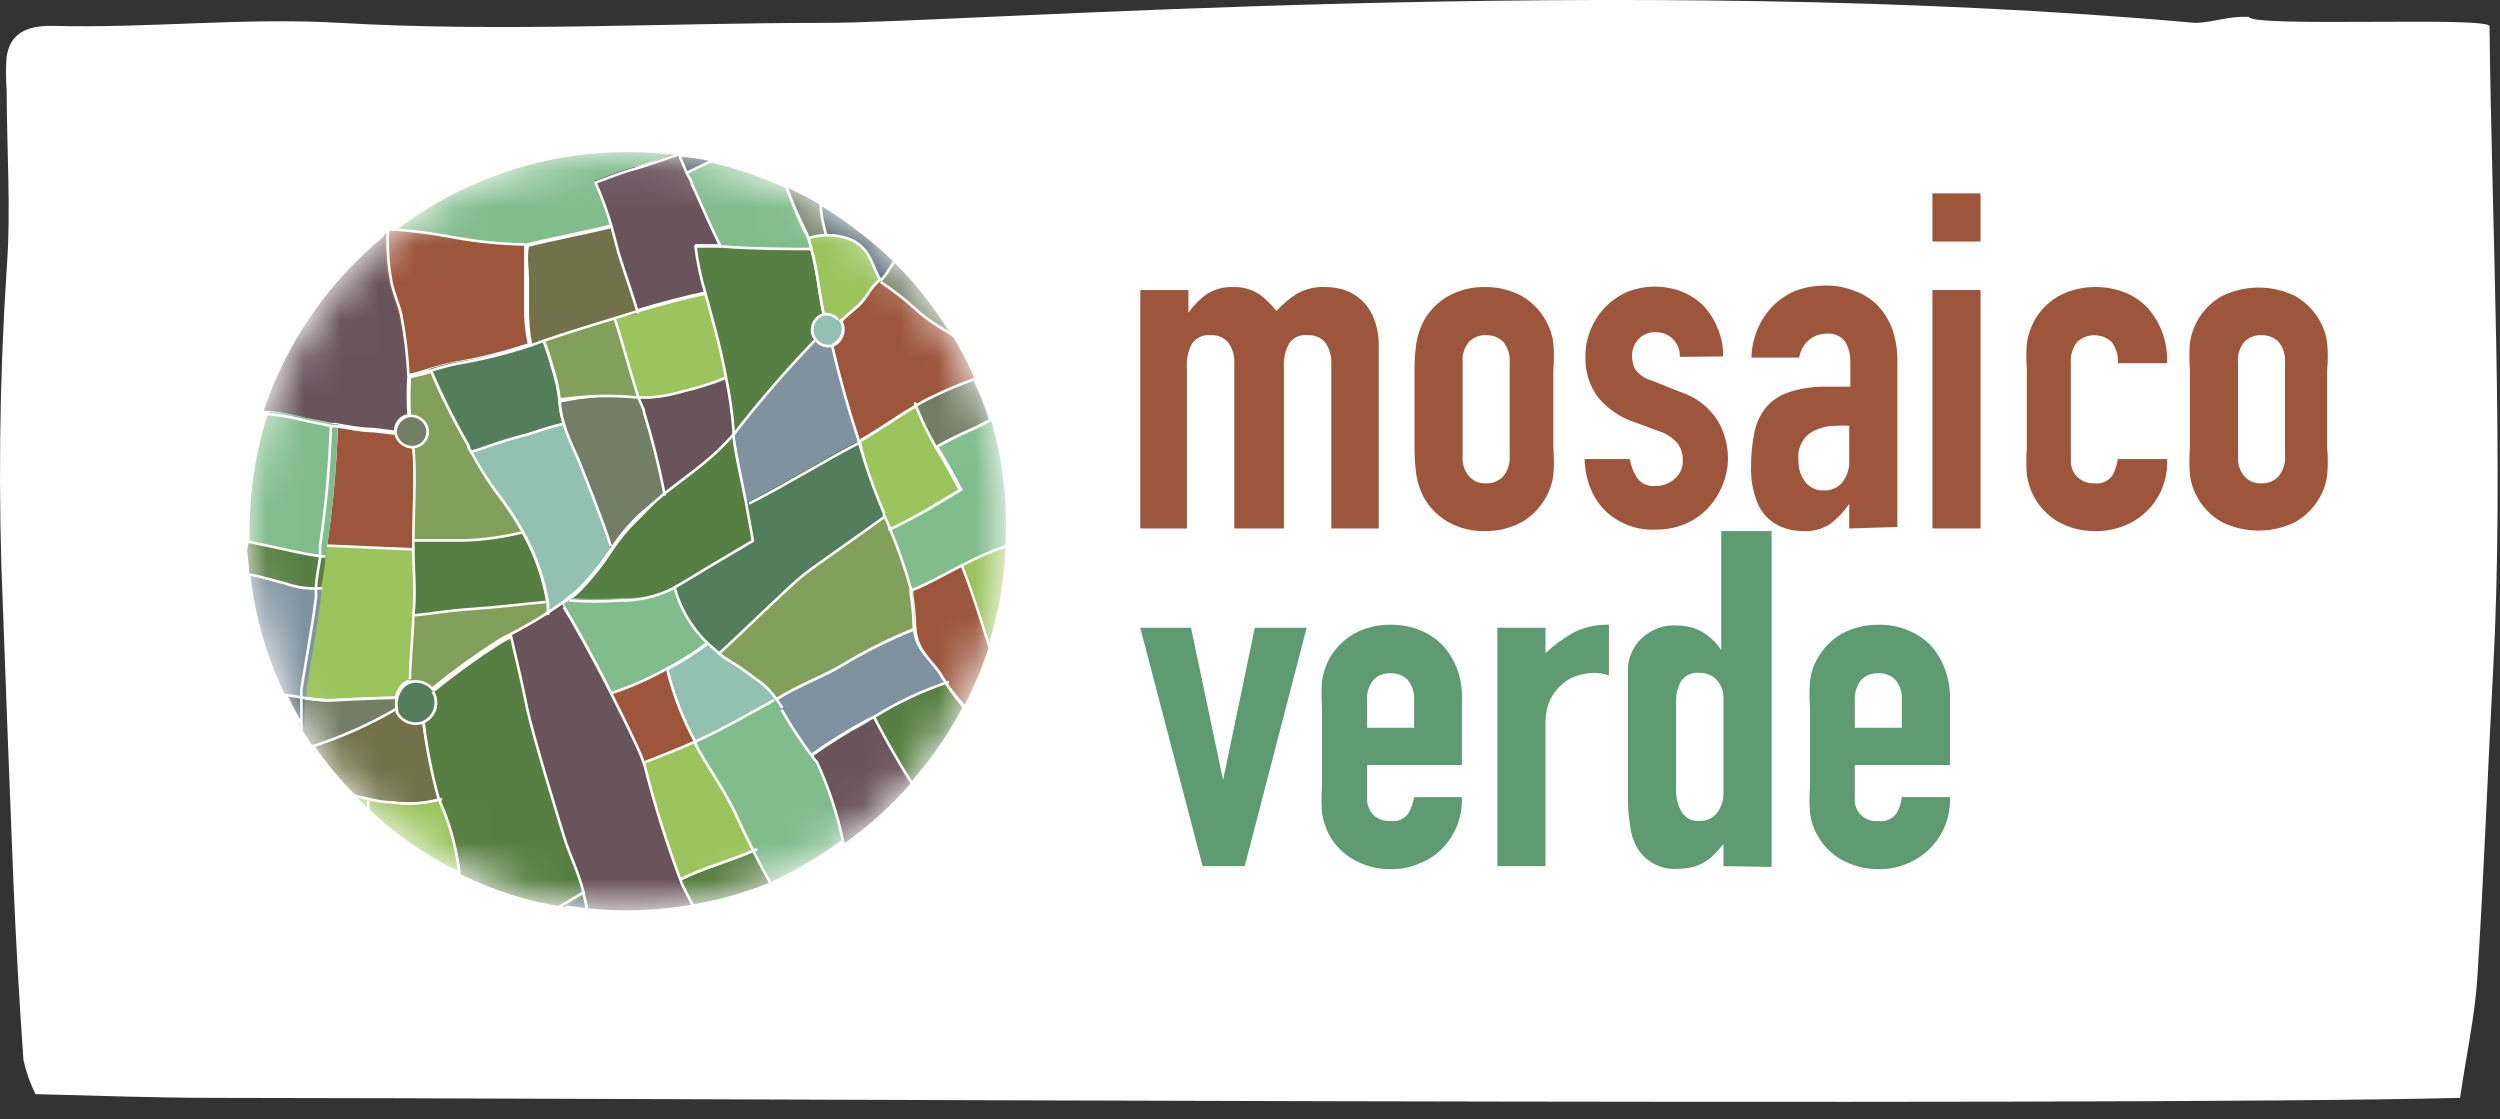 <?xml version="1.0" encoding="UTF-8"?>
<svg width="67px" height="30px" viewBox="0 0 67 30" version="1.1" xmlns="http://www.w3.org/2000/svg" xmlns:xlink="http://www.w3.org/1999/xlink">
    <rect x="0" y="0" width="67" height="30" fill="#333333" stroke="none"/>
    <title>Artboard</title>
    <defs>
        <path d="M17.997,16.626 C14.427,20.953 8.026,21.568 3.697,18 C-0.631,14.431 -1.248,8.03 2.318,3.7 C5.885,-0.629 12.286,-1.249 16.617,2.316 C20.948,5.888 21.565,12.293 17.997,16.626 L17.997,16.626 Z" id="path-1"></path>
    </defs>
    <g id="Artboard" stroke="none" stroke-width="1" fill="none" fill-rule="evenodd">
        <g id="logo-mosaico-verde">
            <path d="M66.719,0.703 C66.779,6.053 67.109,12.543 66.819,17.893 C66.669,20.683 66.569,23.473 66.389,26.263 C66.319,27.263 66.099,28.263 65.929,29.423 C56.289,29.663 15.149,29.423 5.759,29.423 C4.179,29.423 2.599,29.363 0.949,29.323 C0.807,29.033 0.7,28.728 0.629,28.413 C0.515,26.813 0.425,25.213 0.359,23.613 C0.259,21.173 0.169,18.743 0.079,16.303 C-0.053,13.274 -0.019,10.239 0.179,7.213 C0.299,5.613 0.179,4.003 0.179,2.403 C0.154,2.107 0.154,1.809 0.179,1.513 C0.269,0.923 0.679,0.683 1.399,0.693 C3.969,0.763 6.549,0.463 9.109,0.613 C13.439,0.863 17.759,0.613 22.109,0.613 C25.819,0.613 43.469,-0.767 58.819,0.613 C59.279,0.613 59.719,0.423 60.269,0.453 C60.379,0.743 66.719,0.433 66.719,0.703 Z" id="Path" fill="#FFFFFF" fill-rule="nonzero"></path>
            <path d="M30.559,14.163 L30.559,7.773 L31.849,7.773 L31.849,8.383 L31.849,8.383 C31.983,8.191 32.149,8.022 32.339,7.883 C32.554,7.748 32.805,7.682 33.059,7.693 C33.307,7.686 33.552,7.756 33.759,7.893 C33.928,8.019 34.079,8.167 34.209,8.333 C34.366,8.162 34.544,8.011 34.739,7.883 C34.984,7.741 35.266,7.675 35.549,7.693 C35.715,7.696 35.88,7.723 36.039,7.773 C36.206,7.832 36.359,7.923 36.489,8.043 C36.634,8.18 36.747,8.347 36.819,8.533 C36.908,8.763 36.952,9.007 36.949,9.253 L36.949,14.163 L35.679,14.163 L35.679,9.733 C35.687,9.537 35.631,9.344 35.519,9.183 C35.403,9.045 35.229,8.971 35.049,8.983 C34.854,8.956 34.66,9.041 34.549,9.203 C34.44,9.405 34.391,9.634 34.409,9.863 L34.409,14.163 L33.079,14.163 L33.079,9.733 C33.092,9.537 33.035,9.342 32.919,9.183 C32.803,9.045 32.629,8.971 32.449,8.983 C32.255,8.961 32.063,9.045 31.949,9.203 C31.84,9.405 31.791,9.634 31.809,9.863 L31.809,14.163 L30.559,14.163 Z" id="Path" fill="#9D563C" fill-rule="nonzero"></path>
            <path d="M37.909,9.913 C37.909,9.672 37.926,9.432 37.959,9.193 C37.992,8.991 38.056,8.796 38.149,8.613 C38.3,8.335 38.525,8.103 38.799,7.943 C39.103,7.771 39.449,7.685 39.799,7.693 C40.148,7.688 40.493,7.774 40.799,7.943 C41.069,8.104 41.291,8.336 41.439,8.613 C41.54,8.792 41.605,8.989 41.629,9.193 C41.65,9.433 41.65,9.674 41.629,9.913 L41.629,12.013 C41.65,12.253 41.65,12.494 41.629,12.733 C41.605,12.937 41.54,13.135 41.439,13.313 C41.291,13.591 41.069,13.823 40.799,13.983 C40.493,14.153 40.148,14.239 39.799,14.233 C39.449,14.242 39.103,14.155 38.799,13.983 C38.525,13.823 38.3,13.592 38.149,13.313 C38.056,13.131 37.992,12.935 37.959,12.733 C37.926,12.495 37.909,12.254 37.909,12.013 L37.909,9.913 Z M39.199,12.223 C39.181,12.419 39.242,12.614 39.369,12.763 C39.484,12.895 39.654,12.965 39.829,12.953 C40.003,12.961 40.171,12.891 40.289,12.763 C40.411,12.611 40.472,12.418 40.459,12.223 L40.459,9.713 C40.473,9.515 40.413,9.319 40.289,9.163 C40.167,9.042 40,8.977 39.829,8.983 C39.657,8.973 39.488,9.039 39.369,9.163 C39.24,9.316 39.179,9.515 39.199,9.713 L39.199,12.223 Z" id="Shape" fill="#9D563C" fill-rule="nonzero"></path>
            <path d="M45.019,9.563 C45.027,9.388 44.962,9.216 44.838,9.091 C44.715,8.966 44.545,8.898 44.369,8.903 C44.19,8.895 44.017,8.969 43.899,9.103 C43.793,9.225 43.736,9.382 43.739,9.543 C43.74,9.664 43.768,9.784 43.819,9.893 C43.932,10.046 44.094,10.156 44.279,10.203 L45.029,10.503 C45.441,10.632 45.794,10.901 46.029,11.263 C46.209,11.566 46.305,11.911 46.309,12.263 C46.311,12.521 46.26,12.776 46.159,13.013 C46.065,13.243 45.929,13.453 45.759,13.633 C45.588,13.809 45.384,13.948 45.159,14.043 C44.915,14.144 44.653,14.195 44.389,14.193 C43.91,14.22 43.44,14.058 43.079,13.743 C42.895,13.576 42.748,13.371 42.649,13.143 C42.533,12.878 42.472,12.593 42.469,12.303 L43.679,12.303 C43.708,12.481 43.772,12.651 43.869,12.803 C43.985,12.965 44.181,13.05 44.379,13.023 C44.559,13.025 44.733,12.961 44.869,12.843 C45.022,12.72 45.108,12.53 45.099,12.333 C45.103,12.172 45.054,12.014 44.959,11.883 C44.824,11.726 44.647,11.612 44.449,11.553 L43.829,11.323 C43.439,11.199 43.092,10.967 42.829,10.653 C42.597,10.338 42.477,9.954 42.489,9.563 C42.486,9.306 42.537,9.05 42.639,8.813 C42.826,8.36 43.186,8 43.639,7.813 C43.871,7.723 44.119,7.679 44.369,7.683 C44.616,7.683 44.86,7.73 45.089,7.823 C45.308,7.91 45.506,8.043 45.669,8.213 C45.83,8.388 45.955,8.591 46.039,8.813 C46.137,9.047 46.185,9.3 46.179,9.553 L45.019,9.563 Z" id="Path" fill="#9D563C" fill-rule="nonzero"></path>
            <path d="M49.559,14.163 L49.559,13.503 L49.559,13.503 C49.42,13.711 49.248,13.893 49.049,14.043 C48.832,14.182 48.576,14.249 48.319,14.233 C48.163,14.234 48.008,14.21 47.859,14.163 C47.692,14.114 47.539,14.029 47.409,13.913 C47.251,13.773 47.134,13.594 47.069,13.393 C46.968,13.118 46.92,12.826 46.929,12.533 C46.925,12.214 46.955,11.896 47.019,11.583 C47.071,11.33 47.184,11.093 47.349,10.893 C47.516,10.709 47.73,10.574 47.969,10.503 C48.292,10.402 48.63,10.354 48.969,10.363 L49.249,10.363 L49.399,10.363 L49.589,10.363 L49.589,9.693 C49.594,9.504 49.546,9.316 49.449,9.153 C49.331,9 49.141,8.921 48.949,8.943 C48.782,8.942 48.619,8.998 48.489,9.103 C48.343,9.225 48.247,9.396 48.219,9.583 L46.939,9.583 C46.95,9.063 47.157,8.567 47.519,8.193 C47.692,8.023 47.895,7.887 48.119,7.793 C48.375,7.698 48.646,7.651 48.919,7.653 C49.175,7.648 49.429,7.692 49.669,7.783 C49.9,7.86 50.111,7.987 50.289,8.153 C50.467,8.333 50.606,8.548 50.699,8.783 C50.804,9.068 50.855,9.37 50.849,9.673 L50.849,14.123 L49.559,14.163 Z M49.559,11.413 C49.442,11.401 49.325,11.401 49.209,11.413 C48.957,11.406 48.71,11.476 48.499,11.613 C48.281,11.781 48.167,12.05 48.199,12.323 C48.189,12.535 48.253,12.743 48.379,12.913 C48.494,13.066 48.678,13.152 48.869,13.143 C49.064,13.156 49.254,13.074 49.379,12.923 C49.509,12.751 49.573,12.538 49.559,12.323 L49.559,11.413 Z" id="Shape" fill="#9D563C" fill-rule="nonzero"></path>
            <path d="M51.789,6.473 L51.789,5.183 L53.079,5.183 L53.079,6.473 L51.789,6.473 Z M51.789,14.163 L51.789,7.773 L53.079,7.773 L53.079,14.163 L51.789,14.163 Z" id="Shape" fill="#9D563C" fill-rule="nonzero"></path>
            <path d="M55.499,12.323 C55.49,12.494 55.551,12.66 55.669,12.783 C55.793,12.899 55.959,12.96 56.129,12.953 C56.321,12.979 56.51,12.894 56.619,12.733 C56.689,12.599 56.736,12.453 56.759,12.303 L58.079,12.303 C58.119,13.077 57.666,13.791 56.949,14.083 C56.698,14.186 56.43,14.237 56.159,14.233 C55.809,14.239 55.465,14.153 55.159,13.983 C54.885,13.823 54.66,13.592 54.509,13.313 C54.416,13.131 54.352,12.935 54.319,12.733 C54.302,12.494 54.302,12.253 54.319,12.013 L54.319,9.913 C54.302,9.674 54.302,9.433 54.319,9.193 C54.352,8.991 54.416,8.796 54.509,8.613 C54.66,8.335 54.885,8.103 55.159,7.943 C55.465,7.774 55.809,7.688 56.159,7.693 C56.433,7.69 56.705,7.741 56.959,7.843 C57.19,7.938 57.398,8.081 57.569,8.263 C57.919,8.671 58.101,9.196 58.079,9.733 L56.759,9.733 C56.774,9.529 56.714,9.326 56.589,9.163 C56.329,8.924 55.929,8.924 55.669,9.163 C55.545,9.319 55.484,9.515 55.499,9.713 L55.499,12.323 Z" id="Path" fill="#9D563C" fill-rule="nonzero"></path>
            <path d="M58.689,9.913 C58.672,9.674 58.672,9.433 58.689,9.193 C58.717,8.99 58.781,8.794 58.879,8.613 C59.03,8.335 59.255,8.103 59.529,7.943 C60.158,7.628 60.9,7.628 61.529,7.943 C61.802,8.103 62.027,8.335 62.179,8.613 C62.28,8.792 62.345,8.989 62.369,9.193 C62.39,9.433 62.39,9.674 62.369,9.913 L62.369,12.013 C62.39,12.253 62.39,12.494 62.369,12.733 C62.345,12.937 62.28,13.135 62.179,13.313 C62.027,13.592 61.802,13.823 61.529,13.983 C60.9,14.299 60.158,14.299 59.529,13.983 C59.255,13.823 59.03,13.592 58.879,13.313 C58.781,13.133 58.717,12.936 58.689,12.733 C58.672,12.494 58.672,12.253 58.689,12.013 L58.689,9.913 Z M59.979,12.223 C59.961,12.419 60.022,12.614 60.149,12.763 C60.264,12.895 60.434,12.965 60.609,12.953 C60.783,12.961 60.951,12.891 61.069,12.763 C61.191,12.611 61.252,12.418 61.239,12.223 L61.239,9.713 C61.253,9.515 61.193,9.319 61.069,9.163 C60.947,9.042 60.78,8.977 60.609,8.983 C60.437,8.973 60.268,9.039 60.149,9.163 C60.02,9.316 59.959,9.515 59.979,9.713 L59.979,12.223 Z" id="Shape" fill="#9D563C" fill-rule="nonzero"></path>
            <polygon id="Path" fill="#5F9B72" fill-rule="nonzero" points="35.019 16.823 33.359 23.213 32.229 23.213 30.559 16.823 31.919 16.823 32.779 20.903 32.779 20.903 33.629 16.823"></polygon>
            <path d="M39.179,20.503 L36.639,20.503 L36.639,21.373 C36.626,21.547 36.688,21.718 36.809,21.843 C36.933,21.958 37.1,22.016 37.269,22.003 C37.456,22.029 37.641,21.948 37.749,21.793 C37.824,21.66 37.874,21.514 37.899,21.363 L39.179,21.363 C39.2,21.867 39.016,22.358 38.669,22.723 C38.497,22.902 38.289,23.042 38.059,23.133 C37.811,23.245 37.541,23.299 37.269,23.293 C36.918,23.299 36.572,23.209 36.269,23.033 C35.996,22.877 35.771,22.649 35.619,22.373 C35.527,22.19 35.463,21.995 35.429,21.793 C35.412,21.554 35.412,21.313 35.429,21.073 L35.429,18.963 C35.412,18.724 35.412,18.483 35.429,18.243 C35.462,18.041 35.526,17.846 35.619,17.663 C35.773,17.387 35.997,17.156 36.269,16.993 C36.575,16.824 36.919,16.738 37.269,16.743 C37.543,16.74 37.815,16.791 38.069,16.893 C38.3,16.988 38.508,17.131 38.679,17.313 C39.024,17.703 39.203,18.213 39.179,18.733 L39.179,20.503 Z M36.639,19.503 L37.899,19.503 L37.899,18.773 C37.912,18.575 37.852,18.379 37.729,18.223 C37.607,18.102 37.44,18.037 37.269,18.043 C37.097,18.033 36.928,18.099 36.809,18.223 C36.682,18.377 36.621,18.575 36.639,18.773 L36.639,19.503 Z" id="Shape" fill="#5F9B72" fill-rule="nonzero"></path>
            <path d="M40.129,23.213 L40.129,16.823 L41.419,16.823 L41.419,17.503 C41.651,17.285 41.909,17.096 42.189,16.943 C42.478,16.803 42.797,16.734 43.119,16.743 L43.119,18.103 C42.994,18.056 42.862,18.032 42.729,18.033 C42.579,18.034 42.431,18.057 42.289,18.103 C42.133,18.148 41.99,18.226 41.869,18.333 C41.73,18.452 41.618,18.599 41.539,18.763 C41.453,18.973 41.412,19.197 41.419,19.423 L41.419,23.213 L40.129,23.213 Z" id="Path" fill="#5F9B72" fill-rule="nonzero"></path>
            <path d="M46.189,23.213 L46.189,22.623 L45.959,22.883 C45.881,22.964 45.794,23.035 45.699,23.093 C45.602,23.154 45.498,23.201 45.389,23.233 C45.251,23.267 45.11,23.284 44.969,23.283 C44.507,23.322 44.067,23.082 43.849,22.673 C43.763,22.508 43.709,22.328 43.689,22.143 C43.644,21.866 43.624,21.585 43.629,21.303 L43.629,18.873 C43.629,18.413 43.629,18.073 43.629,17.873 C43.662,17.48 43.887,17.129 44.229,16.933 C44.443,16.807 44.69,16.747 44.939,16.763 C45.176,16.76 45.411,16.819 45.619,16.933 C45.823,17.056 45.998,17.224 46.129,17.423 L46.129,17.423 L46.129,14.233 L47.479,14.233 L47.479,23.233 L46.189,23.213 Z M44.919,21.133 C44.909,21.353 44.961,21.571 45.069,21.763 C45.172,21.926 45.357,22.018 45.549,22.003 C45.732,22.01 45.907,21.928 46.019,21.783 C46.14,21.619 46.2,21.417 46.189,21.213 L46.189,18.723 C46.196,18.54 46.131,18.36 46.009,18.223 C45.891,18.095 45.723,18.026 45.549,18.033 C45.352,18.008 45.158,18.098 45.049,18.263 C44.962,18.423 44.918,18.602 44.919,18.783 L44.919,21.133 Z" id="Shape" fill="#5F9B72" fill-rule="nonzero"></path>
            <path d="M52.259,20.503 L49.709,20.503 L49.709,21.373 C49.689,21.546 49.75,21.717 49.872,21.84 C49.995,21.963 50.166,22.023 50.339,22.003 C50.529,22.031 50.718,21.95 50.829,21.793 C50.905,21.661 50.953,21.515 50.969,21.363 L52.259,21.363 C52.281,21.869 52.093,22.361 51.739,22.723 C51.569,22.9 51.365,23.039 51.139,23.133 C50.887,23.245 50.614,23.3 50.339,23.293 C49.988,23.296 49.644,23.206 49.339,23.033 C49.069,22.877 48.847,22.648 48.699,22.373 C48.599,22.194 48.534,21.997 48.509,21.793 C48.488,21.554 48.488,21.313 48.509,21.073 L48.509,18.963 C48.488,18.724 48.488,18.483 48.509,18.243 C48.533,18.039 48.597,17.842 48.699,17.663 C48.85,17.388 49.07,17.157 49.339,16.993 C49.646,16.828 49.99,16.742 50.339,16.743 C50.613,16.738 50.885,16.789 51.139,16.893 C51.373,16.988 51.584,17.131 51.759,17.313 C52.096,17.708 52.274,18.214 52.259,18.733 L52.259,20.503 Z M49.709,19.503 L50.969,19.503 L50.969,18.773 C50.986,18.575 50.925,18.377 50.799,18.223 C50.679,18.099 50.511,18.033 50.339,18.043 C50.167,18.037 50.001,18.102 49.879,18.223 C49.756,18.379 49.695,18.575 49.709,18.773 L49.709,19.503 Z" id="Shape" fill="#5F9B72" fill-rule="nonzero"></path>
            <g id="Clipped" transform="translate(6.641, 4.077)">
                <mask id="mask-2" fill="white">
                    <use xlink:href="#path-1"></use>
                </mask>
                <g id="Path"></g>
                <g id="Group" mask="url(#mask-2)">
                    <g transform="translate(-7.603, -7.444)" id="Path">
                        <path d="M26.74,18.52 C26.27,18.76 25.82,19.02 25.41,19.18 C25.259,18.632 25.072,18.094 24.85,17.57 C25.21,17.38 25.51,17.22 25.85,17.05 L26.77,16.5 C26.57,16.13 26.35,15.72 26.12,15.35 C26.471,15.155 26.831,14.978 27.2,14.82 L27.53,14.65 C27.844,15.734 27.973,16.863 27.91,17.99 L27.66,18.08 C27.345,18.208 27.037,18.355 26.74,18.52 L26.74,18.52 Z" stroke="none" fill="#80BC8C" fill-rule="nonzero"></path>
                        <path d="M27.66,18.1 L27.91,18.01 C27.879,18.9 27.728,19.781 27.46,20.63 C27.24,19.93 27.02,19.22 26.74,18.52 C27.038,18.361 27.345,18.221 27.66,18.1 Z" stroke="none" fill="#9BC45D" fill-rule="nonzero"></path>
                        <path d="M26.35,21.65 L26.29,21.56 C26.09,21.2 25.74,20.95 25.6,20.56 C25.558,20.44 25.531,20.316 25.52,20.19 C25.514,19.892 25.487,19.594 25.44,19.3 L25.44,19.17 C25.85,19.01 26.3,18.75 26.77,18.51 C27.05,19.21 27.27,19.92 27.49,20.62 C27.315,21.182 27.091,21.727 26.82,22.25 C26.649,22.062 26.492,21.861 26.35,21.65 L26.35,21.65 Z" stroke="none" fill="#9D563C" fill-rule="nonzero"></path>
                        <path d="M27.48,14.65 L27.15,14.82 C26.781,14.978 26.421,15.155 26.07,15.35 C25.857,14.983 25.67,14.602 25.51,14.21 C25.642,14.129 25.779,14.056 25.92,13.99 C26.285,13.821 26.659,13.67 27.04,13.54 C27.212,13.899 27.359,14.27 27.48,14.65 L27.48,14.65 Z" stroke="none" fill="#727E65" fill-rule="nonzero"></path>
                        <path d="M25.51,14.21 C24.98,14.51 24.45,14.9 23.99,15.16 L23.99,15.16 C23.978,15.102 23.961,15.045 23.94,14.99 C23.69,14.22 23.48,13.46 23.28,12.61 C23.501,12.506 23.602,12.247 23.51,12.02 C23.64,11.85 23.92,11.67 24.07,11.5 C24.22,11.33 24.28,11.18 24.42,11.03 C24.56,10.88 24.52,10.93 24.58,10.87 L24.58,10.87 C24.952,11.118 25.303,11.396 25.63,11.7 C25.874,11.899 26.135,12.077 26.41,12.23 C26.67,12.645 26.897,13.08 27.09,13.53 C26.699,13.659 26.315,13.81 25.94,13.98 C25.792,14.048 25.649,14.125 25.51,14.21 Z" stroke="none" fill="#9D563C" fill-rule="nonzero"></path>
                        <path d="M26.35,21.65 C26.482,21.864 26.629,22.067 26.79,22.26 C26.459,22.901 26.06,23.505 25.6,24.06 L25.37,24.34 C25.01,23.75 24.57,22.95 24.37,22.59 C24.991,22.2 25.655,21.884 26.35,21.65 L26.35,21.65 Z" stroke="none" fill="#587F43" fill-rule="nonzero"></path>
                        <path d="M26.29,21.56 L26.35,21.65 C25.648,21.883 24.977,22.198 24.35,22.59 L24.16,22.68 C23.643,22.957 23.146,23.268 22.67,23.61 C22.38,23.219 22.113,22.812 21.87,22.39 L21.72,22.17 L21.72,22.17 C22.23,21.84 22.99,21.55 23.46,21.27 C24.098,20.882 24.767,20.547 25.46,20.27 C25.471,20.396 25.498,20.52 25.54,20.64 C25.74,20.99 26.09,21.2 26.29,21.56 Z" stroke="none" fill="#8092A0" fill-rule="nonzero"></path>
                        <path d="M26.39,12.24 C26.115,12.087 25.854,11.909 25.61,11.71 C25.283,11.406 24.932,11.128 24.56,10.88 L24.56,10.88 C24.618,10.831 24.668,10.774 24.71,10.71 L24.92,10.39 C25.479,10.948 25.973,11.569 26.39,12.24 L26.39,12.24 Z" stroke="none" fill="#727E65" fill-rule="nonzero"></path>
                        <path d="M26.04,15.35 C26.27,15.72 26.49,16.13 26.69,16.5 L25.77,17.05 C25.48,17.22 25.18,17.38 24.77,17.57 C24.725,17.443 24.671,17.32 24.61,17.2 L24.61,17.15 C24.376,16.517 24.186,15.869 24.04,15.21 C24.04,15.21 24.04,15.21 24.04,15.21 L24.04,15.21 C24.5,14.95 25.04,14.56 25.56,14.26 C25.696,14.633 25.857,14.997 26.04,15.35 Z" stroke="none" fill="#9BC45D" fill-rule="nonzero"></path>
                        <path d="M24.85,17.57 C25.072,18.094 25.259,18.632 25.41,19.18 L25.41,19.31 C25.457,19.604 25.484,19.902 25.49,20.2 C24.797,20.477 24.128,20.812 23.49,21.2 C23.02,21.48 22.26,21.77 21.75,22.1 L21.75,22.1 C21.61,21.884 21.426,21.7 21.21,21.56 C20.932,21.352 20.642,21.161 20.34,20.99 L20.21,20.89 C20.75,20.41 22.12,19.05 22.5,18.76 C22.88,18.47 24.15,17.59 24.69,17.19 C24.752,17.313 24.805,17.44 24.85,17.57 Z" stroke="none" fill="#82A05B" fill-rule="nonzero"></path>
                        <path d="M24.39,22.59 C24.57,22.95 25.01,23.75 25.39,24.34 C24.849,24.962 24.235,25.517 23.56,25.99 C23.409,25.252 23.174,24.534 22.86,23.85 C22.805,23.791 22.755,23.727 22.71,23.66 C23.186,23.318 23.683,23.007 24.2,22.73 L24.39,22.59 Z" stroke="none" fill="#69545C" fill-rule="nonzero"></path>
                        <path d="M24.92,10.39 L24.71,10.71 C24.668,10.774 24.618,10.831 24.56,10.88 L24.56,10.88 C24.44,10.69 24.35,10.39 24.23,10.2 C24.109,9.993 23.917,9.837 23.69,9.76 C23.501,9.694 23.301,9.663 23.1,9.67 L23.1,9.67 C23.04,9.44 23.01,9.15 22.96,8.88 C23.401,9.146 23.822,9.443 24.22,9.77 C24.465,9.964 24.698,10.171 24.92,10.39 L24.92,10.39 Z" stroke="none" fill="#445C64" fill-rule="nonzero"></path>
                        <path d="M24.67,17.15 L24.67,17.2 C24.13,17.6 22.84,18.49 22.48,18.77 C22.12,19.05 20.73,20.42 20.19,20.9 L19.87,20.62 C19.436,20.21 19.124,19.687 18.97,19.11 C19.26,18.95 19.86,18.58 19.86,18.58 L21.14,17.82 L20.96,16.82 C22.02,16.29 22.96,15.68 23.96,15.17 C24.15,15.846 24.387,16.508 24.67,17.15 L24.67,17.15 Z" stroke="none" fill="#537D5B" fill-rule="nonzero"></path>
                        <path d="M24.56,10.88 C24.5,10.94 24.44,10.99 24.4,11.04 C24.36,11.09 24.18,11.37 24.05,11.51 C23.92,11.65 23.62,11.86 23.49,12.03 C23.47,11.994 23.447,11.961 23.42,11.93 C23.323,11.826 23.182,11.774 23.04,11.79 C22.93,11.3 22.87,10.61 22.71,10.04 C22.689,9.945 22.663,9.852 22.63,9.76 C22.794,9.704 22.966,9.673 23.14,9.67 C23.341,9.663 23.541,9.694 23.73,9.76 C23.957,9.837 24.149,9.993 24.27,10.2 C24.35,10.39 24.44,10.69 24.56,10.88 Z" stroke="none" fill="#9BC45D" fill-rule="nonzero"></path>
                        <path d="M23.97,15.17 C23.97,15.17 23.97,15.17 23.97,15.17 C22.97,15.68 22.02,16.29 20.97,16.82 C20.84,16.14 20.67,15.28 20.63,14.95 C21.306,14.079 22.027,13.245 22.79,12.45 C22.9,12.587 23.085,12.64 23.25,12.58 C23.45,13.43 23.66,14.19 23.91,14.96 C23.937,15.028 23.957,15.098 23.97,15.17 Z" stroke="none" fill="#8092A0" fill-rule="nonzero"></path>
                        <path d="M23.49,11.99 C23.582,12.217 23.481,12.476 23.26,12.58 C23.095,12.64 22.91,12.587 22.8,12.45 C22.701,12.34 22.666,12.187 22.707,12.045 C22.747,11.903 22.858,11.791 23,11.75 C23.155,11.72 23.314,11.773 23.42,11.89 C23.447,11.921 23.47,11.954 23.49,11.99 L23.49,11.99 Z" stroke="none" fill="#92C0B1" fill-rule="nonzero"></path>
                        <path d="M21.2,26.18 C21.05,25.88 20.9,25.58 20.76,25.27 C20.43,24.55 19.97,23.96 19.62,23.27 L19.62,23.21 L19.73,23.16 C20.43,22.84 21.03,22.49 21.73,22.1 L21.73,22.1 L21.88,22.32 C22.123,22.742 22.39,23.149 22.68,23.54 C22.725,23.607 22.775,23.671 22.83,23.73 C23.144,24.414 23.379,25.132 23.53,25.87 C22.944,26.313 22.31,26.689 21.64,26.99 C21.48,26.72 21.34,26.45 21.2,26.18 Z" stroke="none" fill="#80BC8C" fill-rule="nonzero"></path>
                        <path d="M23.1,9.66 L23.1,9.66 C22.926,9.663 22.754,9.694 22.59,9.75 C22.565,9.667 22.531,9.587 22.49,9.51 C22.32,9.142 22.17,8.764 22.04,8.38 C22.36,8.53 22.66,8.69 22.97,8.87 C23.04,9.14 23.04,9.43 23.1,9.66 Z" stroke="none" fill="#727E65" fill-rule="nonzero"></path>
                        <path d="M22.67,10.04 C22.83,10.61 22.89,11.3 23,11.79 C22.858,11.831 22.747,11.943 22.707,12.085 C22.666,12.227 22.701,12.38 22.8,12.49 C22.037,13.285 21.316,14.119 20.64,14.99 C20.642,14.96 20.642,14.93 20.64,14.9 C20.604,14.426 20.537,13.955 20.44,13.49 C20.28,12.6 20.06,11.88 19.89,11.24 C19.758,10.832 19.661,10.414 19.6,9.99 L20.28,9.99 C21.04,9.99 22.24,10.08 22.67,10.04 Z" stroke="none" fill="#587F43" fill-rule="nonzero"></path>
                        <path d="M22.59,9.76 C22.623,9.852 22.649,9.945 22.67,10.04 C22.24,10.04 21.06,10.04 20.28,9.97 L20.28,9.97 C19.87,9.13 19.75,8.8 19.5,8.27 C19.5,8.2 19.42,8.1 19.37,7.99 L19.37,7.99 L19.96,7.71 C20.669,7.871 21.36,8.105 22.02,8.41 C22.153,8.798 22.306,9.179 22.48,9.55 C22.523,9.617 22.56,9.687 22.59,9.76 Z" stroke="none" fill="#80BC8C" fill-rule="nonzero"></path>
                        <path d="M20.21,20.9 L20.34,21 C20.635,21.175 20.919,21.369 21.19,21.58 C21.406,21.72 21.59,21.904 21.73,22.12 L21.73,22.12 C21.02,22.51 20.42,22.86 19.73,23.18 L19.62,23.23 C19.292,22.628 19.043,21.986 18.88,21.32 L18.88,21.32 C19.252,21.128 19.607,20.904 19.94,20.65 L20.21,20.9 Z" stroke="none" fill="#92C0B1" fill-rule="nonzero"></path>
                        <path d="M21.2,26.18 C21.34,26.45 21.48,26.72 21.64,27 C20.954,27.281 20.24,27.485 19.51,27.61 C19.4,27.41 19.3,27.2 19.19,26.98 C19.67,26.71 20.68,26.43 21.2,26.18 Z" stroke="none" fill="#587F43" fill-rule="nonzero"></path>
                        <path d="M18.76,16.6 L19.81,15.79 C20.108,15.547 20.386,15.279 20.64,14.99 C20.64,15.32 20.85,16.18 20.98,16.86 L21.16,17.86 L19.88,18.62 C19.88,18.62 19.28,18.99 18.99,19.15 C18.558,19.363 18.081,19.47 17.6,19.46 C17.147,19.495 16.693,19.495 16.24,19.46 L16.24,19.46 C16.347,19.381 16.447,19.294 16.54,19.2 C16.837,18.892 17.104,18.557 17.34,18.2 C17.563,17.852 17.828,17.533 18.13,17.25 L18.76,16.6 Z" stroke="none" fill="#587F43" fill-rule="nonzero"></path>
                        <path d="M20.76,25.27 C20.9,25.58 21.05,25.88 21.2,26.18 C20.68,26.43 19.67,26.71 19.2,26.98 C18.807,25.943 18.473,24.885 18.2,23.81 L18.2,23.81 C18.54,23.67 19.2,23.42 19.57,23.25 L19.57,23.31 C19.97,23.99 20.43,24.55 20.76,25.27 Z" stroke="none" fill="#9BC45D" fill-rule="nonzero"></path>
                        <path d="M20.62,14.9 C20.622,14.93 20.622,14.96 20.62,14.99 C20.366,15.279 20.088,15.547 19.79,15.79 C19.44,16.07 19.09,16.33 18.74,16.6 C18.596,15.861 18.412,15.13 18.19,14.41 C18.19,14.32 18.1,14.18 18.04,14.02 L18.36,14.02 C18.655,13.998 18.946,13.944 19.23,13.86 C19.629,13.766 20.02,13.643 20.4,13.49 C20.504,13.955 20.578,14.426 20.62,14.9 Z" stroke="none" fill="#69545C" fill-rule="nonzero"></path>
                        <path d="M17.31,9.42 C17.193,9.006 17.046,8.602 16.87,8.21 C17.2,8.09 17.59,7.93 17.94,7.84 C18.13,7.84 18.66,7.61 18.94,7.51 L19.18,7.51 C19.23,7.61 19.3,7.78 19.36,7.93 C19.42,8.08 19.45,8.14 19.49,8.21 C19.74,8.74 19.86,9.07 20.27,9.91 L20.27,9.91 L19.59,9.91 C19.644,10.34 19.734,10.765 19.86,11.18 C19.38,11.27 18.71,11.45 18,11.66 L18,11.66 C17.94,11.41 17.55,10.28 17.48,10.04 L17.31,9.42 Z" stroke="none" fill="#69545C" fill-rule="nonzero"></path>
                        <path d="M19.87,11.24 C20.04,11.88 20.26,12.6 20.42,13.49 C20.04,13.643 19.649,13.766 19.25,13.86 C18.966,13.944 18.675,13.998 18.38,14.02 L18.04,14.02 C17.83,13.37 17.55,12.31 17.4,11.9 L17.99,11.72 C18.72,11.51 19.39,11.33 19.87,11.24 Z" stroke="none" fill="#9BC45D" fill-rule="nonzero"></path>
                        <path d="M19.04,19.11 C19.194,19.687 19.506,20.21 19.94,20.62 C19.607,20.874 19.252,21.098 18.88,21.29 C18.402,21.557 17.9,21.778 17.38,21.95 C16.88,20.95 16.29,19.9 16.07,19.56 C16.144,19.509 16.215,19.452 16.28,19.39 L16.28,19.39 C16.733,19.425 17.187,19.425 17.64,19.39 C18.122,19.411 18.603,19.315 19.04,19.11 Z" stroke="none" fill="#80BC8C" fill-rule="nonzero"></path>
                        <path d="M19.97,7.68 L19.38,7.99 L19.38,7.99 C19.32,7.84 19.25,7.67 19.2,7.57 C19.45,7.58 19.71,7.62 19.97,7.68 Z" stroke="none" fill="#445C64" fill-rule="nonzero"></path>
                        <path d="M16.61,27.28 C16.47,26.72 16.29,26.46 16.09,25.8 C15.89,25.14 15.22,23.01 15.09,22.31 C14.96,21.61 14.92,21.5 14.66,20.39 C15,20.21 15.34,20.02 15.66,19.81 L16.03,19.56 C16.25,19.9 16.84,20.97 17.34,21.95 C17.68,22.62 17.98,23.24 18.11,23.56 L18.2,23.81 C18.473,24.885 18.807,25.943 19.2,26.98 C19.31,27.2 19.41,27.41 19.52,27.61 C18.589,27.773 17.64,27.807 16.7,27.71 C16.7,27.71 16.7,27.64 16.7,27.61 C16.7,27.58 16.63,27.38 16.61,27.28 Z" stroke="none" fill="#69545C" fill-rule="nonzero"></path>
                        <path d="M18.85,21.33 C19.013,21.996 19.262,22.638 19.59,23.24 C19.21,23.41 18.59,23.66 18.22,23.8 L18.22,23.8 L18.13,23.55 C18,23.23 17.7,22.61 17.36,21.94 C17.88,21.768 18.382,21.547 18.86,21.28 L18.85,21.33 Z" stroke="none" fill="#9D563C" fill-rule="nonzero"></path>
                        <path d="M18.95,7.51 C18.66,7.61 18.13,7.79 17.95,7.84 C17.6,7.93 17.21,8.09 16.88,8.21 C17.056,8.602 17.203,9.006 17.32,9.42 C16.79,9.56 15.46,9.82 15.07,9.93 C14.355,9.917 13.642,9.84 12.94,9.7 C12.493,9.621 12.043,9.564 11.59,9.53 C13.689,7.93 16.328,7.206 18.95,7.51 L18.95,7.51 Z" stroke="none" fill="#80BC8C" fill-rule="nonzero"></path>
                        <path d="M18.21,14.41 C18.432,15.13 18.616,15.861 18.76,16.6 L18.12,17.15 C17.818,17.433 17.553,17.752 17.33,18.1 C17.14,17.48 16.68,16.33 16.46,15.78 C16.32,15.42 16.16,15.09 16.06,14.78 C16.002,14.578 15.968,14.37 15.96,14.16 L15.96,14.16 C16.643,14.015 17.342,13.958 18.04,13.99 C18.12,14.18 18.17,14.32 18.21,14.41 Z" stroke="none" fill="#727E65" fill-rule="nonzero"></path>
                        <path d="M17.42,11.9 C16.73,12.11 16.05,12.32 15.53,12.5 L15.23,12.61 L15.23,12.61 C15.164,12.281 15.133,11.946 15.14,11.61 C15.14,11.34 15.14,11.13 15.14,10.86 C15.14,10.59 15.08,10.23 15.14,9.98 L15.14,9.98 C15.53,9.87 16.86,9.61 17.39,9.47 L17.57,10.15 C17.64,10.39 18.03,11.52 18.09,11.77 L18.09,11.77 L17.42,11.9 Z" stroke="none" fill="#727149" fill-rule="nonzero"></path>
                        <path d="M17.42,11.9 C17.57,12.31 17.85,13.37 18.06,14.02 C17.36,13.95 16.655,13.97 15.96,14.08 C15.925,13.791 15.862,13.506 15.77,13.23 C15.704,12.982 15.623,12.739 15.53,12.5 C16.04,12.32 16.73,12.11 17.42,11.9 Z" stroke="none" fill="#82A05B" fill-rule="nonzero"></path>
                        <path d="M17.33,18.1 C17.094,18.457 16.827,18.792 16.53,19.1 C16.437,19.194 16.337,19.281 16.23,19.36 C16.165,19.422 16.094,19.479 16.02,19.53 L15.65,19.78 C15.65,19.68 15.65,19.57 15.65,19.47 C15.544,18.813 15.324,18.181 15,17.6 C14.833,17.303 14.65,17.016 14.45,16.74 C14.139,16.337 13.861,15.909 13.62,15.46 C14.09,15.31 14.33,15.2 14.9,15.05 C15.47,14.9 15.46,14.86 16.1,14.7 L16.1,14.7 C16.2,15.06 16.36,15.39 16.5,15.7 C16.68,16.33 17.14,17.48 17.33,18.1 Z" stroke="none" fill="#92C0B1" fill-rule="nonzero"></path>
                        <path d="M16.68,27.61 C16.68,27.61 16.68,27.68 16.68,27.71 L16.04,27.62 L16.61,27.28 C16.63,27.38 16.66,27.49 16.68,27.61 Z" stroke="none" fill="#445C64" fill-rule="nonzero"></path>
                        <path d="M12.74,24.82 C12.74,24.82 12.74,24.82 12.74,24.82 C12.55,24.138 12.413,23.443 12.33,22.74 C12.484,22.674 12.602,22.545 12.653,22.386 C12.705,22.227 12.686,22.054 12.6,21.91 L12.6,21.91 C13.156,21.458 13.737,21.037 14.34,20.65 C14.453,20.581 14.57,20.517 14.69,20.46 C14.95,21.57 14.98,21.69 15.12,22.38 C15.26,23.07 15.97,25.38 16.12,25.87 C16.27,26.36 16.5,26.79 16.64,27.35 L16.07,27.69 C15.113,27.524 14.184,27.225 13.31,26.8 C13.229,26.113 13.037,25.444 12.74,24.82 L12.74,24.82 Z" stroke="none" fill="#587F43" fill-rule="nonzero"></path>
                        <path d="M16.04,14.73 L16.04,14.73 C15.4,14.89 15.27,14.97 14.84,15.08 C14.41,15.19 14.03,15.34 13.56,15.49 C13.56,15.42 13.49,15.34 13.45,15.26 C13.076,14.615 12.742,13.947 12.45,13.26 C12.687,13.185 12.927,13.121 13.17,13.07 C13.802,12.979 14.427,12.842 15.04,12.66 L15.19,12.61 L15.49,12.5 C15.583,12.739 15.664,12.982 15.73,13.23 C15.822,13.506 15.885,13.791 15.92,14.08 L15.92,14.08 C15.932,14.301 15.972,14.519 16.04,14.73 L16.04,14.73 Z" stroke="none" fill="#537D5B" fill-rule="nonzero"></path>
                        <path d="M15.61,19.5 C15.61,19.6 15.61,19.71 15.61,19.81 C15.29,20.02 14.95,20.21 14.61,20.39 C14.49,20.447 14.373,20.511 14.26,20.58 C13.657,20.967 13.076,21.388 12.52,21.84 C12.39,21.655 12.162,21.565 11.94,21.61 L11.94,21.61 C11.94,21.12 12.01,20.27 12.03,19.87 L12.03,19.87 C12.54,19.82 13.03,19.74 13.57,19.7 C14.11,19.66 14.88,19.57 15.57,19.51 L15.61,19.5 Z" stroke="none" fill="#82A05B" fill-rule="nonzero"></path>
                        <path d="M12.04,18.09 C12.04,18.09 12.04,18.09 12.04,18.04 L12.04,17.87 C12.52,17.87 13.15,17.87 13.43,17.87 C13.942,17.851 14.452,17.78 14.95,17.66 L14.95,17.66 C15.274,18.241 15.494,18.873 15.6,19.53 L15.6,19.53 C14.95,19.59 14.33,19.67 13.6,19.72 C12.87,19.77 12.6,19.84 12.06,19.89 L12.06,19.89 L12.06,19.89 C12.11,19.24 12.04,18.68 12.04,18.09 Z" stroke="none" fill="#587F43" fill-rule="nonzero"></path>
                        <path d="M15.04,9.93 L15.04,9.93 C15.04,10.18 15.04,10.54 15.04,10.81 C15.04,11.08 15.04,11.29 15.04,11.56 C15.033,11.896 15.064,12.231 15.13,12.56 L15.13,12.56 L14.98,12.61 C14.375,12.805 13.757,12.955 13.13,13.06 C12.887,13.111 12.647,13.175 12.41,13.25 C12.214,13.316 12.013,13.37 11.81,13.41 C11.784,12.863 11.72,12.318 11.62,11.78 C11.55,11.46 11.41,11.17 11.35,10.87 C11.277,10.474 11.244,10.072 11.25,9.67 L11.48,9.48 C11.933,9.514 12.383,9.571 12.83,9.65 C13.556,9.812 14.296,9.905 15.04,9.93 L15.04,9.93 Z" stroke="none" fill="#9D563C" fill-rule="nonzero"></path>
                        <path d="M14.96,17.63 L14.96,17.63 C14.462,17.75 13.952,17.821 13.44,17.84 C13.16,17.84 12.53,17.84 12.05,17.84 C12.05,17.06 12.11,16.06 12.05,15.34 L12.05,15.34 C12.209,15.337 12.352,15.241 12.417,15.096 C12.481,14.95 12.455,14.78 12.35,14.66 C12.257,14.554 12.121,14.495 11.98,14.5 C11.959,14.167 11.959,13.833 11.98,13.5 C12.183,13.46 12.384,13.406 12.58,13.34 C12.872,14.027 13.206,14.695 13.58,15.34 C13.58,15.42 13.65,15.5 13.69,15.57 C13.931,16.019 14.209,16.447 14.52,16.85 C14.68,17.102 14.827,17.363 14.96,17.63 Z" stroke="none" fill="#82A05B" fill-rule="nonzero"></path>
                        <path d="M10.86,25.06 L10.53,24.74 C10.84,24.81 11.16,24.86 11.48,24.9 C11.901,24.959 12.33,24.932 12.74,24.82 C13.019,25.424 13.202,26.069 13.28,26.73 C12.564,26.382 11.892,25.949 11.28,25.44 L10.86,25.06 Z" stroke="none" fill="#9BC45D" fill-rule="nonzero"></path>
                        <path d="M12.72,24.78 C12.72,24.78 12.72,24.78 12.72,24.78 C12.31,24.892 11.881,24.919 11.46,24.86 C11.14,24.86 10.82,24.77 10.51,24.7 C10.077,24.268 9.685,23.796 9.34,23.29 C10.118,23.039 10.865,22.704 11.57,22.29 L11.57,22.36 C11.702,22.608 11.995,22.722 12.26,22.63 C12.356,23.358 12.51,24.077 12.72,24.78 L12.72,24.78 Z" stroke="none" fill="#727149" fill-rule="nonzero"></path>
                        <path d="M12.58,21.87 C12.666,22.014 12.685,22.187 12.633,22.346 C12.582,22.505 12.464,22.634 12.31,22.7 C12.045,22.792 11.752,22.678 11.62,22.43 L11.62,22.36 C11.595,22.265 11.595,22.165 11.62,22.07 C11.648,21.922 11.725,21.788 11.84,21.69 C11.896,21.655 11.957,21.628 12.02,21.61 C12.242,21.565 12.47,21.655 12.6,21.84 L12.58,21.87 Z" stroke="none" fill="#537D5B" fill-rule="nonzero"></path>
                        <path d="M12.32,14.67 C12.425,14.79 12.451,14.96 12.387,15.106 C12.322,15.251 12.179,15.347 12.02,15.35 C11.786,15.357 11.586,15.183 11.56,14.95 C11.563,14.727 11.729,14.54 11.95,14.51 C12.091,14.505 12.227,14.564 12.32,14.67 L12.32,14.67 Z" stroke="none" fill="#727E65" fill-rule="nonzero"></path>
                        <path d="M9.57,19.14 C9.57,18.85 9.64,18.56 9.68,18.28 C9.68,18.17 9.68,18.06 9.68,17.95 L12.04,18.09 C12.04,18.68 12.11,19.24 12.04,19.83 L12.04,19.83 C12.04,20.23 11.95,21.08 11.95,21.57 L11.95,21.57 C11.887,21.588 11.826,21.615 11.77,21.65 C11.655,21.748 11.578,21.882 11.55,22.03 L11.55,22.03 C11.17,22.03 10.18,22.08 9.77,22.1 C9.545,22.092 9.322,22.068 9.1,22.03 C9.095,21.937 9.095,21.843 9.1,21.75 C9.23,20.94 9.39,20.11 9.49,19.29 L9.57,19.14 Z" stroke="none" fill="#9BC45D" fill-rule="nonzero"></path>
                        <path d="M12.04,18.04 C12.04,18.04 12.04,18.04 12.04,18.09 L9.73,17.99 C9.888,16.93 9.985,15.861 10.02,14.79 C10.34,14.85 10.66,14.88 11.02,14.92 L11.6,14.99 C11.626,15.223 11.826,15.397 12.06,15.39 L12.06,15.39 C12.13,16.11 12.06,17.11 12.06,17.89 L12.04,18.04 Z" stroke="none" fill="#9D563C" fill-rule="nonzero"></path>
                        <path d="M11.91,13.46 C11.889,13.793 11.889,14.127 11.91,14.46 C11.689,14.49 11.523,14.677 11.52,14.9 L10.94,14.83 C10.62,14.83 10.3,14.76 9.94,14.7 L9.84,14.7 C9.55,14.64 9.25,14.59 8.96,14.52 C8.656,14.439 8.344,14.389 8.03,14.37 C8.645,12.535 9.769,10.912 11.27,9.69 C11.264,10.092 11.297,10.494 11.37,10.89 C11.43,11.19 11.57,11.48 11.64,11.8 C11.768,12.346 11.859,12.901 11.91,13.46 Z" stroke="none" fill="#69545C" fill-rule="nonzero"></path>
                        <path d="M11.57,22.07 L11.57,22.07 C11.545,22.165 11.545,22.265 11.57,22.36 C10.865,22.774 10.118,23.109 9.34,23.36 C9.23,23.2 9.13,23.04 9.03,22.88 C8.93,22.72 9.03,22.75 9.03,22.69 C9.03,22.63 9.03,22.29 9.03,22.1 C9.252,22.138 9.475,22.162 9.7,22.17 C10.2,22.12 11.19,22.11 11.57,22.07 Z" stroke="none" fill="#727E65" fill-rule="nonzero"></path>
                        <path d="M9.92,14.73 L10.02,14.73 C9.988,15.821 9.891,16.91 9.73,17.99 C9.73,18.1 9.73,18.21 9.73,18.32 C9.4,18.32 8.43,18.08 7.65,17.92 L7.65,17.79 C7.63,16.639 7.802,15.494 8.16,14.4 C8.474,14.419 8.786,14.469 9.09,14.55 C9.33,14.62 9.63,14.67 9.92,14.73 Z" stroke="none" fill="#80BC8C" fill-rule="nonzero"></path>
                        <path d="M9.68,18.28 C9.68,18.56 9.61,18.85 9.57,19.14 C9.231,19.17 8.89,19.126 8.57,19.01 C8.26,18.94 7.95,18.83 7.64,18.78 C7.64,18.48 7.58,18.18 7.57,17.88 C8.38,18.04 9.35,18.24 9.68,18.28 Z" stroke="none" fill="#587F43" fill-rule="nonzero"></path>
                        <path d="M9.57,19.14 L9.57,19.33 C9.47,20.15 9.31,20.98 9.18,21.79 C9.175,21.883 9.175,21.977 9.18,22.07 L8.6,21.99 C8.11,20.974 7.796,19.881 7.67,18.76 C7.98,18.81 8.29,18.92 8.6,18.99 C8.909,19.108 9.24,19.159 9.57,19.14 L9.57,19.14 Z" stroke="none" fill="#8092A0" fill-rule="nonzero"></path>
                        <path d="M9.12,22.07 C9.12,22.26 9.12,22.46 9.12,22.66 C9.12,22.86 9.12,22.79 9.12,22.85 C8.96,22.577 8.81,22.297 8.67,22.01 L9.12,22.07 Z" stroke="none" fill="#445C64" fill-rule="nonzero"></path>
                        <path d="M23.26,12.62 C23.46,13.47 23.67,14.23 23.92,15 C23.941,15.055 23.958,15.112 23.97,15.17 C23.97,15.17 23.97,15.17 23.97,15.17 C24.152,15.832 24.379,16.48 24.65,17.11 L24.65,17.16 C24.711,17.28 24.765,17.403 24.81,17.53 C25.032,18.054 25.219,18.592 25.37,19.14 L25.37,19.27 C25.417,19.564 25.444,19.862 25.45,20.16 C25.461,20.286 25.488,20.41 25.53,20.53 C25.67,20.91 26.02,21.16 26.22,21.53 L26.28,21.62 C26.412,21.834 26.559,22.037 26.72,22.23 C26.87,22.43 27.04,22.61 27.21,22.8 C27.38,22.99 27.74,23.35 28,23.64 C28.348,23.997 28.654,24.393 28.91,24.82" stroke="#FFFFFF" stroke-width="0.07" fill="none" stroke-linejoin="round"></path>
                        <path d="M23.04,11.79 C22.93,11.3 22.87,10.61 22.71,10.04 C22.689,9.945 22.663,9.852 22.63,9.76 C22.605,9.677 22.571,9.597 22.53,9.52 C22.346,9.149 22.182,8.769 22.04,8.38 C21.91,8.02 21.78,7.66 21.63,7.3 C21.63,7.3 21.63,7.3 21.63,7.3 C21.63,7.3 21.49,7.01 21.41,6.86 C21.33,6.71 21.33,6.7 21.28,6.62 C20.968,6.099 20.697,5.554 20.47,4.99 C20.14,4.11 20.02,3.09 19.77,2.17 C19.57,1.44 19.32,0.72 19.11,-1.33226763e-15" stroke="#FFFFFF" stroke-width="0.07" fill="none" stroke-linejoin="round"></path>
                        <path d="M24.04,15.16 C24.5,14.9 25.04,14.51 25.56,14.21 C25.692,14.129 25.829,14.056 25.97,13.99 C26.319,13.822 26.676,13.672 27.04,13.54 L27.42,13.38 L27.48,13.38 C27.687,13.282 27.876,13.15 28.04,12.99" stroke="#FFFFFF" stroke-width="0.07" fill="none" stroke-linejoin="round"></path>
                        <path d="M25.41,19.18 C25.82,19.02 26.27,18.76 26.74,18.52 C27.038,18.361 27.345,18.221 27.66,18.1 L27.91,18.01 C28.33,17.84 28.73,17.66 29.13,17.47 L29.2,17.47 L29.44,17.36" stroke="#FFFFFF" stroke-width="0.07" fill="none" stroke-linejoin="round"></path>
                        <path d="M27.32,22.78 C27.59,22.667 27.854,22.541 28.11,22.4 C28.584,22.149 29.041,21.868 29.48,21.56 C30.12,21.196 30.789,20.885 31.48,20.63 L31.79,20.46 L31.93,20.37" stroke="#FFFFFF" stroke-width="0.07" fill="none" stroke-linejoin="round"></path>
                        <path d="M26.73,18.5 L26.73,18.5 C27.01,19.2 27.23,19.91 27.45,20.61 C27.631,21.206 27.848,21.79 28.1,22.36" stroke="#FFFFFF" stroke-width="0.07" fill="none" stroke-linejoin="round"></path>
                        <path d="M25.49,14.15 C25.49,14.15 25.49,14.15 25.49,14.21 C25.647,14.602 25.831,14.983 26.04,15.35 C26.27,15.72 26.49,16.13 26.69,16.5 L25.77,17.05 C25.48,17.22 25.18,17.38 24.77,17.57 L24.77,17.57" stroke="#FFFFFF" stroke-width="0.07" fill="none" stroke-linejoin="round"></path>
                        <path d="M26.04,15.35 C26.391,15.155 26.751,14.978 27.12,14.82 L27.45,14.65 L27.9,14.4 L27.9,14.4 L28.05,14.32" stroke="#FFFFFF" stroke-width="0.07" fill="none" stroke-linejoin="round"></path>
                        <path d="M24.69,17.2 C24.15,17.6 22.86,18.49 22.5,18.77 C22.14,19.05 20.75,20.42 20.21,20.9 L20.21,20.9" stroke="#FFFFFF" stroke-width="0.07" fill="none" stroke-linejoin="round"></path>
                        <path d="M25.52,20.2 C24.827,20.477 24.158,20.812 23.52,21.2 C23.05,21.48 22.29,21.77 21.78,22.1" stroke="#FFFFFF" stroke-width="0.07" fill="none" stroke-linejoin="round"></path>
                        <path d="M24.04,15.21 C23.04,15.72 22.09,16.33 21.04,16.86 L21.04,16.86" stroke="#FFFFFF" stroke-width="0.07" fill="none" stroke-linejoin="round"></path>
                        <path d="M26.39,21.64 L26.39,21.64 C25.688,21.873 25.017,22.188 24.39,22.58 L24.2,22.67 C23.683,22.947 23.186,23.258 22.71,23.6" stroke="#FFFFFF" stroke-width="0.07" fill="none" stroke-linejoin="round"></path>
                        <path d="M28.09,23.66 L28.09,23.66 C27.645,23.792 27.208,23.949 26.78,24.13 C26.478,24.333 26.187,24.553 25.91,24.79 L25.75,24.9 C25.146,25.443 24.418,25.831 23.63,26.03" stroke="#FFFFFF" stroke-width="0.07" fill="none" stroke-linejoin="round"></path>
                        <path d="M24.39,22.59 C24.57,22.95 25.01,23.75 25.39,24.34 C25.53,24.58 25.66,24.79 25.75,24.91" stroke="#FFFFFF" stroke-width="0.07" fill="none" stroke-linejoin="round"></path>
                        <path d="M29.17,24.92 L29.09,24.99 C28.5,25.41 27.69,25.5 27.09,25.99 L26.2,26.66 L25.88,26.9 L25.88,26.9" stroke="#FFFFFF" stroke-width="0.07" fill="none" stroke-linejoin="round"></path>
                        <line x1="32.44" y1="30.07" x2="32.44" y2="30.13" stroke="#FFFFFF" stroke-width="0.07" fill="none" stroke-linejoin="round"></line>
                        <path d="M29.09,24.99 L29.09,24.99 C29.72,25.79 30.52,26.32 31.09,27.17 C31.21,27.34 31.32,27.52 31.43,27.69 C31.824,28.424 32.145,29.194 32.39,29.99" stroke="#FFFFFF" stroke-width="0.07" fill="none" stroke-linejoin="round"></path>
                        <path d="M31.4,27.72 C31.02,27.89 30.53,27.93 30.12,28.12 C29.71,28.31 29.36,28.52 28.98,28.72 C28.738,28.849 28.487,28.963 28.23,29.06 C27.953,29.178 27.665,29.269 27.37,29.33 L27.27,29.33" stroke="#FFFFFF" stroke-width="0.07" fill="none" stroke-linejoin="round"></path>
                        <path d="M26.32,26.61 L26.2,26.61 C25.756,26.677 25.32,26.791 24.9,26.95 C24.737,27 24.563,27 24.4,26.95 C24.06,26.853 23.726,26.736 23.4,26.6" stroke="#FFFFFF" stroke-width="0.07" fill="none" stroke-linejoin="round"></path>
                        <path d="M32.54,30.12 L32.47,30.12 C31.864,30.352 31.292,30.665 30.77,31.05 C30.245,31.381 29.667,31.618 29.06,31.75 L28.92,31.75" stroke="#FFFFFF" stroke-width="0.07" fill="none" stroke-linejoin="round"></path>
                        <path d="M28.96,31.79 C28.24,31.19 28.48,29.95 28.25,29.12" stroke="#FFFFFF" stroke-width="0.07" fill="none" stroke-linejoin="round"></path>
                        <path d="M27.4,29.29 L27.4,29.29 C27.31,29.39 27.22,29.36 27.13,29.29 C26.908,28.905 26.73,28.495 26.6,28.07 C26.345,27.678 26.114,27.271 25.91,26.85 C25.906,26.81 25.906,26.77 25.91,26.73" stroke="#FFFFFF" stroke-width="0.07" fill="none" stroke-linejoin="round"></path>
                        <path d="M27.17,29.27 L27.1,29.27 C26.994,29.331 26.884,29.385 26.77,29.43 C26.451,29.544 26.151,29.706 25.88,29.91 C25.52,30.21 25.13,30.56 24.77,30.91 L24.32,31.31 C23.8,31.74 23.25,32.12 22.72,32.49 L22.57,32.59" stroke="#FFFFFF" stroke-width="0.07" fill="none" stroke-linejoin="round"></path>
                        <path d="M24.4,26.99 C24.111,27.243 23.865,27.54 23.67,27.87 C23.394,28.176 23.081,28.448 22.74,28.68 L22.64,28.75 C22.042,29.052 21.484,29.428 20.98,29.87 L20.98,29.87" stroke="#FFFFFF" stroke-width="0.07" fill="none" stroke-linejoin="round"></path>
                        <path d="M18.85,21.33 C19.013,21.996 19.262,22.638 19.59,23.24 L19.59,23.3 C19.94,23.96 20.4,24.55 20.73,25.3 C20.87,25.61 21.02,25.91 21.17,26.21 C21.32,26.51 21.45,26.75 21.61,27.03 L21.79,27.35 L21.87,27.48 C22.181,27.863 22.43,28.291 22.61,28.75" stroke="#FFFFFF" stroke-width="0.07" fill="none" stroke-linejoin="round"></path>
                        <path d="M21.71,22.13 C21,22.52 20.4,22.87 19.71,23.19 L19.6,23.24 C19.22,23.41 18.6,23.66 18.23,23.8" stroke="#FFFFFF" stroke-width="0.07" fill="none" stroke-linejoin="round"></path>
                        <path d="M21.91,22.39 C22.153,22.812 22.42,23.219 22.71,23.61 C22.755,23.677 22.805,23.741 22.86,23.8 C23.174,24.484 23.409,25.202 23.56,25.94 L23.61,26.04 C23.67,26.167 23.747,26.285 23.84,26.39 L23.42,26.61 C22.9,26.864 22.392,27.145 21.9,27.45 L21.9,27.45" stroke="#FFFFFF" stroke-width="0.07" fill="none" stroke-linejoin="round"></path>
                        <path d="M21.26,26.14 L21.2,26.14 C20.68,26.39 19.67,26.67 19.2,26.94" stroke="#FFFFFF" stroke-width="0.07" fill="none" stroke-linejoin="round"></path>
                        <path d="M32.39,29.99 L32.39,30.11 L32.39,30.19 C32.649,30.838 32.985,31.452 33.39,32.02 C33.407,32.057 33.431,32.091 33.46,32.12 C33.71,32.46 33.99,32.79 34.21,33.12 C34.295,33.323 34.421,33.507 34.58,33.66" stroke="#FFFFFF" stroke-width="0.07" fill="none" stroke-linejoin="round"></path>
                        <path d="M33.55,32.07 L33.55,32.07 C32.323,32.925 31.033,33.683 29.69,34.34 L29.63,34.34 C29.21,34.56 28.76,34.76 28.33,34.97 C27.987,35.132 27.653,35.312 27.33,35.51 C26.94,35.76 26.53,36.01 26.11,36.25 L25.11,36.82" stroke="#FFFFFF" stroke-width="0.07" fill="none" stroke-linejoin="round"></path>
                        <path d="M25.15,37.17 C25.012,37.122 24.891,37.035 24.8,36.92 C24.448,36.411 24.169,35.856 23.97,35.27 C23.86,34.99 23.76,34.74 23.68,34.58 L23.51,34.25 C23.33,33.9 23.16,33.57 23,33.25 C22.84,32.93 22.81,32.8 22.72,32.56 C22.72,32.56 22.72,32.56 22.72,32.56 C22.72,32.56 22.63,32.29 22.59,32.15 C22.453,31.543 22.156,30.984 21.73,30.53 C21.5,30.32 21.24,30.12 21,29.92 C20.772,29.732 20.567,29.517 20.39,29.28 C20.15,28.93 20.03,28.49 19.79,28.13 C19.71,28.01 19.63,27.89 19.56,27.76 L19.56,27.69 C19.45,27.49 19.35,27.28 19.24,27.06 C18.847,26.023 18.513,24.965 18.24,23.89 L18.15,23.64 C18.02,23.32 17.72,22.7 17.38,22.03 C16.88,21.03 16.29,19.98 16.07,19.64" stroke="#FFFFFF" stroke-width="0.07" fill="none" stroke-linejoin="round"></path>
                        <path d="M26.81,29.3 C26.81,29.36 26.81,29.41 26.81,29.47 C26.741,30.213 26.829,30.963 27.07,31.67 C27.15,31.97 27.23,32.25 27.29,32.5 C27.384,32.84 27.498,33.173 27.63,33.5 C27.72,33.74 27.82,33.97 27.92,34.19 C28.02,34.41 28.23,34.73 28.36,35 C28.42,35.121 28.463,35.248 28.49,35.38" stroke="#FFFFFF" stroke-width="0.07" fill="none" stroke-linejoin="round"></path>
                        <path d="M29.04,31.78 C29.001,32.259 29.095,32.74 29.31,33.17 C29.42,33.56 29.55,33.96 29.66,34.35 L29.72,34.58" stroke="#FFFFFF" stroke-width="0.07" fill="none" stroke-linejoin="round"></path>
                        <path d="M27.12,31.6 L27.03,31.67 C26.547,31.979 26.022,32.214 25.47,32.37 L24.74,32.6 L24.68,32.6 C24.12,32.8 23.55,33.02 23,33.2 L22.95,33.2" stroke="#FFFFFF" stroke-width="0.07" fill="none" stroke-linejoin="round"></path>
                        <path d="M24.31,31.32 C24.409,31.749 24.55,32.168 24.73,32.57 L24.73,32.66" stroke="#FFFFFF" stroke-width="0.07" fill="none" stroke-linejoin="round"></path>
                        <path d="M25.46,32.31 L25.46,32.37 C25.59,33.02 25.92,33.57 26,34.21" stroke="#FFFFFF" stroke-width="0.07" fill="none" stroke-linejoin="round"></path>
                        <path d="M19.04,19.11 C19.194,19.687 19.506,20.21 19.94,20.62 L20.26,20.9 L20.39,21 C20.685,21.175 20.969,21.369 21.24,21.58 C21.456,21.72 21.64,21.904 21.78,22.12 L21.78,22.12 L21.93,22.34" stroke="#FFFFFF" stroke-width="0.07" fill="none" stroke-linejoin="round"></path>
                        <path d="M22.8,12.49 C22.037,13.285 21.316,14.119 20.64,14.99 C20.386,15.279 20.108,15.547 19.81,15.79 C19.46,16.07 19.11,16.33 18.76,16.6 L18.12,17.15 C17.818,17.433 17.553,17.752 17.33,18.1 C17.094,18.457 16.827,18.792 16.53,19.1 C16.437,19.194 16.337,19.281 16.23,19.36 C16.165,19.422 16.094,19.479 16.02,19.53 L15.65,19.78 C15.33,19.99 14.99,20.18 14.65,20.36 C14.53,20.417 14.413,20.481 14.3,20.55 C13.697,20.937 13.116,21.358 12.56,21.81" stroke="#FFFFFF" stroke-width="0.07" fill="none" stroke-linejoin="round"></path>
                        <path d="M20.62,14.9 C20.622,14.93 20.622,14.96 20.62,14.99 C20.62,15.32 20.83,16.18 20.96,16.86 L21.14,17.86 L19.86,18.62 C19.86,18.62 19.26,18.99 18.97,19.15 C18.538,19.363 18.061,19.47 17.58,19.46 C17.127,19.495 16.673,19.495 16.22,19.46" stroke="#FFFFFF" stroke-width="0.07" fill="none" stroke-linejoin="round"></path>
                        <path d="M19.89,20.62 C19.557,20.874 19.202,21.098 18.83,21.29 C18.352,21.557 17.85,21.778 17.33,21.95" stroke="#FFFFFF" stroke-width="0.07" fill="none" stroke-linejoin="round"></path>
                        <path d="M12.58,21.87 L12.58,21.87 C12.45,21.685 12.222,21.595 12,21.64 C11.937,21.658 11.876,21.685 11.82,21.72 C11.705,21.818 11.628,21.952 11.6,22.1 C11.575,22.195 11.575,22.295 11.6,22.39 L11.6,22.46 C11.732,22.708 12.025,22.822 12.29,22.73 C12.444,22.664 12.562,22.535 12.613,22.376 C12.665,22.217 12.646,22.044 12.56,21.9" stroke="#FFFFFF" stroke-width="0.07" fill="none" stroke-linejoin="round"></path>
                        <path d="M14.65,20.39 C14.91,21.5 14.94,21.62 15.08,22.31 C15.22,23 15.93,25.31 16.08,25.8 C16.23,26.29 16.46,26.72 16.6,27.28 C16.6,27.38 16.65,27.49 16.67,27.61 C16.69,27.73 16.67,27.68 16.67,27.71 C16.675,27.74 16.675,27.77 16.67,27.8 C16.75,28.23 16.84,28.54 16.87,28.9 C16.87,29.01 16.87,29.11 16.87,29.21 C16.91,29.473 16.967,29.734 17.04,29.99 C17.055,30.088 17.078,30.186 17.11,30.28 C17.227,30.603 17.304,30.939 17.34,31.28 C17.34,31.34 17.34,31.39 17.34,31.44 C17.364,31.773 17.364,32.107 17.34,32.44" stroke="#FFFFFF" stroke-width="0.07" fill="none" stroke-linejoin="round"></path>
                        <path d="M18.91,31.99 C18.516,32.092 18.115,32.163 17.71,32.2 L17.36,32.3 L17.01,32.41 C16.59,32.54 16.11,32.77 15.71,32.86" stroke="#FFFFFF" stroke-width="0.07" fill="none" stroke-linejoin="round"></path>
                        <path d="M17.04,29.99 C16.67,30.08 15.17,30.56 14.81,30.68" stroke="#FFFFFF" stroke-width="0.07" fill="none" stroke-linejoin="round"></path>
                        <path d="M16.84,27.82 L16.71,27.82 L15.96,27.69 L14.8,27.47 C14.317,27.385 13.829,27.325 13.34,27.29 L13.34,27.29" stroke="#FFFFFF" stroke-width="0.07" fill="none" stroke-linejoin="round"></path>
                        <path d="M16.62,27.27 L16.62,27.27 L16.05,27.61 L15.97,27.66 C15.59,27.88 15.19,28.12 14.92,28.25 C14.65,28.38 14.21,28.73 13.86,28.89 L13.81,28.89" stroke="#FFFFFF" stroke-width="0.07" fill="none" stroke-linejoin="round"></path>
                        <path d="M19.54,27.68 C19.479,27.817 19.425,27.957 19.38,28.1 C19.348,28.226 19.308,28.349 19.26,28.47 C19.203,28.641 19.172,28.82 19.17,29 C19.17,29.17 19.17,29.35 19.17,29.57 C19.17,30.04 19.09,30.57 19.04,30.98 L19.04,31.06 C19.04,31.44 18.95,31.68 18.92,32.06" stroke="#FFFFFF" stroke-width="0.07" fill="none" stroke-linejoin="round"></path>
                        <path d="M19.04,30.99 C18.48,31.163 17.896,31.244 17.31,31.23" stroke="#FFFFFF" stroke-width="0.07" fill="none" stroke-linejoin="round"></path>
                        <path d="M19.17,28.99 C18.438,29.174 17.683,29.245 16.93,29.2 L16.93,29.2" stroke="#FFFFFF" stroke-width="0.07" fill="none" stroke-linejoin="round"></path>
                        <path d="M19.38,28.1 C18.93,28.1 18.47,28.01 17.75,27.92 C17.415,27.902 17.081,27.865 16.75,27.81" stroke="#FFFFFF" stroke-width="0.07" fill="none" stroke-linejoin="round"></path>
                        <path d="M22.65,32.04 L22.57,32.04 C21.842,32.302 21.074,32.437 20.3,32.44 C19.71,32.44 19.45,32.12 18.91,32" stroke="#FFFFFF" stroke-width="0.07" fill="none" stroke-linejoin="round"></path>
                        <path d="M18.91,31.99 C18.86,32.234 18.86,32.486 18.91,32.73 C18.943,32.87 18.986,33.007 19.04,33.14 C19.114,33.322 19.174,33.509 19.22,33.7 C19.278,34.031 19.315,34.365 19.33,34.7 C19.33,35.13 19.33,35.56 19.4,35.99" stroke="#FFFFFF" stroke-width="0.07" fill="none" stroke-linejoin="round"></path>
                        <path d="M12.31,22.7 C12.393,23.403 12.53,24.098 12.72,24.78 C12.72,24.78 12.72,24.78 12.72,24.78 C12.999,25.384 13.182,26.029 13.26,26.69 C13.265,26.723 13.265,26.757 13.26,26.79 L13.26,26.79 C13.266,26.934 13.282,27.078 13.31,27.22 C13.395,27.786 13.567,28.336 13.82,28.85 L14,29.22 L14.17,29.54 C14.32,29.82 14.48,30.1 14.63,30.4 C14.63,30.46 14.7,30.53 14.74,30.6 C15.09,31.32 15.34,32.12 15.68,32.85 C15.794,33.089 15.924,33.319 16.07,33.54 C16.363,33.547 16.655,33.517 16.94,33.45 C17.287,33.426 17.626,33.338 17.94,33.19 C18.275,32.991 18.686,32.969 19.04,33.13" stroke="#FFFFFF" stroke-width="0.07" fill="none" stroke-linejoin="round"></path>
                        <path d="M15.53,12.48 L15.53,12.48 C15.623,12.719 15.704,12.962 15.77,13.21 C15.862,13.486 15.925,13.771 15.96,14.06 L15.96,14.06 C15.968,14.27 16.002,14.478 16.06,14.68 C16.16,15.04 16.32,15.37 16.46,15.68 C16.68,16.23 17.14,17.38 17.33,18" stroke="#FFFFFF" stroke-width="0.07" fill="none" stroke-linejoin="round"></path>
                        <path d="M18.77,16.65 L18.77,16.6 C18.626,15.861 18.442,15.13 18.22,14.41 C18.22,14.32 18.13,14.18 18.07,14.02 C17.86,13.37 17.58,12.31 17.43,11.9 L17.43,11.9" stroke="#FFFFFF" stroke-width="0.07" fill="none" stroke-linejoin="round"></path>
                        <path d="M19.87,11.24 C19.39,11.33 18.72,11.51 18.01,11.72 L17.42,11.9 C16.73,12.11 16.05,12.32 15.53,12.5 L15.23,12.61 L15.08,12.66 C14.475,12.855 13.857,13.005 13.23,13.11 C12.987,13.161 12.747,13.225 12.51,13.3 C12.314,13.366 12.113,13.42 11.91,13.46" stroke="#FFFFFF" stroke-width="0.07" fill="none" stroke-linejoin="round"></path>
                        <path d="M12.04,15.37 C12.11,16.09 12.04,17.09 12.04,17.87 L12.04,18.04 C12.04,18.04 12.04,18.04 12.04,18.09 C12.04,18.68 12.11,19.24 12.04,19.83 L12.04,19.83 C12.04,20.23 11.95,21.08 11.95,21.57" stroke="#FFFFFF" stroke-width="0.07" fill="none" stroke-linejoin="round"></path>
                        <path d="M11.91,13.46 C11.889,13.793 11.889,14.127 11.91,14.46" stroke="#FFFFFF" stroke-width="0.07" fill="none" stroke-linejoin="round"></path>
                        <path d="M12.51,13.3 C12.802,13.987 13.136,14.655 13.51,15.3 C13.51,15.38 13.58,15.46 13.62,15.53 C13.861,15.979 14.139,16.407 14.45,16.81 C14.65,17.086 14.833,17.373 15,17.67 C15.324,18.251 15.544,18.883 15.65,19.54 C15.65,19.64 15.65,19.75 15.65,19.85" stroke="#FFFFFF" stroke-width="0.07" fill="none" stroke-linejoin="round"></path>
                        <path d="M16.04,14.73 C15.4,14.89 15.27,14.97 14.84,15.08 C14.41,15.19 14.03,15.34 13.56,15.49" stroke="#FFFFFF" stroke-width="0.07" fill="none" stroke-linejoin="round"></path>
                        <path d="M14.94,17.64 C14.442,17.76 13.932,17.831 13.42,17.85 C13.14,17.85 12.51,17.85 12.03,17.85" stroke="#FFFFFF" stroke-width="0.07" fill="none" stroke-linejoin="round"></path>
                        <path d="M15.59,19.5 C14.94,19.56 14.32,19.64 13.59,19.69 C12.86,19.74 12.59,19.81 12.05,19.86" stroke="#FFFFFF" stroke-width="0.07" fill="none" stroke-linejoin="round"></path>
                        <path d="M20.42,13.49 C20.04,13.643 19.649,13.766 19.25,13.86 C18.966,13.944 18.675,13.998 18.38,14.02 L18.04,14.02 C17.34,13.95 16.635,13.97 15.94,14.08" stroke="#FFFFFF" stroke-width="0.07" fill="none" stroke-linejoin="round"></path>
                        <path d="M22.67,10.04 C22.24,10.04 21.06,10.04 20.28,9.97 L19.6,9.97 C19.654,10.4 19.744,10.825 19.87,11.24 C20.04,11.88 20.26,12.6 20.42,13.49 C20.517,13.955 20.584,14.426 20.62,14.9" stroke="#FFFFFF" stroke-width="0.07" fill="none" stroke-linejoin="round"></path>
                        <path d="M20.28,9.99 C19.87,9.15 19.75,8.82 19.5,8.29 C19.5,8.22 19.42,8.12 19.37,8.01 C19.32,7.9 19.24,7.69 19.19,7.59 L19.19,7.49 L18.99,7.56 C18.7,7.66 18.17,7.84 17.99,7.89 C17.64,7.98 17.25,8.14 16.92,8.26 C17.096,8.652 17.243,9.056 17.36,9.47 L17.54,10.15 C17.61,10.39 18,11.52 18.06,11.77" stroke="#FFFFFF" stroke-width="0.07" fill="none" stroke-linejoin="round"></path>
                        <path d="M17.31,9.42 L17.31,9.42 C16.78,9.56 15.45,9.82 15.06,9.93 L15.06,9.93" stroke="#FFFFFF" stroke-width="0.07" fill="none" stroke-linejoin="round"></path>
                        <path d="M15.04,9.92 C15.04,10.17 15.04,10.53 15.04,10.8 C15.04,11.07 15.04,11.28 15.04,11.55 C15.033,11.886 15.064,12.221 15.13,12.55" stroke="#FFFFFF" stroke-width="0.07" fill="none" stroke-linejoin="round"></path>
                        <path d="M11.91,13.46 C11.884,12.913 11.82,12.368 11.72,11.83 C11.65,11.51 11.51,11.22 11.45,10.92 C11.377,10.524 11.344,10.122 11.35,9.72 C11.355,9.657 11.355,9.593 11.35,9.53 C11.35,9.29 11.35,9.05 11.35,8.82" stroke="#FFFFFF" stroke-width="0.07" fill="none" stroke-linejoin="round"></path>
                        <path d="M15.04,9.92 L15.04,9.92 C14.325,9.907 13.612,9.83 12.91,9.69 C12.463,9.611 12.013,9.554 11.56,9.52 L11.2,9.52" stroke="#FFFFFF" stroke-width="0.07" fill="none" stroke-linejoin="round"></path>
                        <path d="M19.38,7.99 L19.97,7.71 L20.14,7.62 C20.32,7.53 21.14,7.03 21.38,6.84 L21.38,6.84" stroke="#FFFFFF" stroke-width="0.07" fill="none" stroke-linejoin="round"></path>
                        <path d="M11.59,22.36 C10.885,22.774 10.138,23.109 9.36,23.36 L9.04,23.45 C8.7,23.57 8.36,23.7 8.04,23.86 L7.88,23.93 C7.17,24.24 6.43,24.47 5.74,24.81 L5.55,24.9 L5.18,25.06 L3.92,25.58 L3.64,25.69 C3.119,25.892 2.584,26.055 2.04,26.18 C1.438,26.321 0.826,26.418 0.21,26.47 L0.09,26.47" stroke="#FFFFFF" stroke-width="0.07" fill="none" stroke-linejoin="round"></path>
                        <path d="M5.13,25.08 C5.13,25.65 5.26,26.23 5.28,26.82 C5.285,26.87 5.285,26.92 5.28,26.97 C5.28,27.4 5.28,27.83 5.28,28.26 C5.28,28.34 5.28,28.42 5.28,28.49 C5.28,28.88 5.22,29.25 5.28,29.64 C5.285,29.687 5.285,29.733 5.28,29.78 C5.245,30.079 5.245,30.381 5.28,30.68 C5.41,31.34 5.71,31.97 5.86,32.63" stroke="#FFFFFF" stroke-width="0.07" fill="none" stroke-linejoin="round"></path>
                        <path d="M13.28,26.84 C12.984,26.968 12.662,27.023 12.34,27 C11.98,26.973 11.622,26.919 11.27,26.84 L11.04,26.79 C10.381,26.66 9.712,26.587 9.04,26.57 L8.75,26.57 C8.4,26.57 8.06,26.57 7.75,26.57 L7.55,26.57 L7.18,26.57 C7,26.58 6.82,26.58 6.64,26.57 C6.18,26.57 5.77,26.76 5.32,26.77 L5.32,26.77" stroke="#FFFFFF" stroke-width="0.07" fill="none" stroke-linejoin="round"></path>
                        <path d="M14.2,29.59 C13.559,29.819 12.88,29.921 12.2,29.89 C11.78,29.89 11.36,29.89 10.93,29.89 C10.5,29.89 10.17,29.89 9.79,29.89 C9.41,29.89 9.25,29.83 8.98,29.8 L8.61,29.8 C8.2,29.8 7.79,29.8 7.37,29.8 L6.9,29.8 C6.34,29.83 5.78,29.83 5.22,29.8 C5.118,29.79 5.018,29.77 4.92,29.74" stroke="#FFFFFF" stroke-width="0.07" fill="none" stroke-linejoin="round"></path>
                        <path d="M12.81,24.79 L12.74,24.79 C12.33,24.902 11.901,24.929 11.48,24.87 C11.16,24.87 10.84,24.78 10.53,24.71 C10.22,24.64 10.07,24.61 9.84,24.55 C9.553,24.487 9.263,24.443 8.97,24.42 C8.604,24.399 8.254,24.262 7.97,24.03 C7.921,24.025 7.874,24.011 7.83,23.99" stroke="#FFFFFF" stroke-width="0.07" fill="none" stroke-linejoin="round"></path>
                        <path d="M10.83,24.82 L10.83,25.06 C10.868,25.332 10.891,25.606 10.9,25.88 C10.9,26.2 11,26.49 11.01,26.79" stroke="#FFFFFF" stroke-width="0.07" fill="none" stroke-linejoin="round"></path>
                        <path d="M8.97,24.43 L8.97,24.43 C8.871,25.142 8.894,25.866 9.04,26.57 L9.04,26.63" stroke="#FFFFFF" stroke-width="0.07" fill="none" stroke-linejoin="round"></path>
                        <path d="M7.92,23.99 L7.92,24.04 C7.81,24.54 7.86,25.1 7.79,25.62 C7.79,25.93 7.79,26.25 7.71,26.54 C7.71,26.54 7.71,26.59 7.71,26.61" stroke="#FFFFFF" stroke-width="0.07" fill="none" stroke-linejoin="round"></path>
                        <path d="M9.04,26.59 C8.97,27.26 9.04,27.9 8.97,28.59 C8.93,29.016 8.93,29.444 8.97,29.87 C8.982,29.948 8.999,30.024 9.02,30.1" stroke="#FFFFFF" stroke-width="0.07" fill="none" stroke-linejoin="round"></path>
                        <path d="M7.15,26.59 C7.15,26.59 7.15,26.59 7.15,26.59 C7.039,27.143 7.077,27.716 7.26,28.25 C7.26,28.43 7.33,28.61 7.35,28.77 C7.35,29.09 7.35,29.44 7.35,29.77 C7.355,29.853 7.355,29.937 7.35,30.02" stroke="#FFFFFF" stroke-width="0.07" fill="none" stroke-linejoin="round"></path>
                        <path d="M7.26,28.27 L7.26,28.27 C6.855,28.319 6.448,28.343 6.04,28.34 C5.77,28.34 5.51,28.26 5.27,28.26 L5.23,28.26" stroke="#FFFFFF" stroke-width="0.07" fill="none" stroke-linejoin="round"></path>
                        <path d="M11.04,26.79 L11.04,26.79 C11.034,27.481 11.094,28.171 11.22,28.85 C11.23,28.94 11.23,29.03 11.22,29.12 C11.22,29.4 11.02,29.6 10.93,29.92 L10.93,29.92" stroke="#FFFFFF" stroke-width="0.07" fill="none" stroke-linejoin="round"></path>
                        <path d="M12.34,26.99 C12.217,27.686 12.173,28.394 12.21,29.1 L12.21,29.1" stroke="#FFFFFF" stroke-width="0.07" fill="none" stroke-linejoin="round"></path>
                        <path d="M14.04,29.27 C13.478,29.343 12.907,29.306 12.36,29.16 L12.22,29.16 C11.888,29.114 11.552,29.114 11.22,29.16 L11.14,29.16" stroke="#FFFFFF" stroke-width="0.07" fill="none" stroke-linejoin="round"></path>
                        <path d="M5.53,24.99 C5.53,24.99 5.53,24.99 5.53,24.99 C5.455,24.796 5.424,24.587 5.44,24.38 C5.415,24.024 5.415,23.666 5.44,23.31 C5.44,22.87 5.44,22.42 5.44,21.98 C5.44,21.82 5.44,21.66 5.49,21.51 C5.54,21.36 5.49,21.27 5.49,21.14 C5.529,20.868 5.552,20.594 5.56,20.32 C5.56,19.8 5.56,19.32 5.64,18.75 C5.72,18.18 5.7,17.99 5.74,17.61 L5.8,17.01 C5.8,16.68 5.95,16.38 6.01,16.07 C6.071,15.659 6.108,15.245 6.12,14.83 C6.12,14.67 6.12,14.51 6.12,14.34 C6.12,14.17 6.12,13.92 6.12,13.73" stroke="#FFFFFF" stroke-width="0.07" fill="none" stroke-linejoin="round"></path>
                        <path d="M9.04,23.49 L9.04,23.49 C9.01,23.291 9.01,23.089 9.04,22.89 C9.04,22.83 9.04,22.76 9.04,22.7 C9.04,22.64 9.04,22.3 9.04,22.11 C9.035,22.017 9.035,21.923 9.04,21.83 C9.17,21.02 9.33,20.19 9.43,19.37 L9.43,19.18 C9.43,18.89 9.5,18.6 9.54,18.32 C9.54,18.21 9.54,18.1 9.54,17.99 C9.698,16.93 9.795,15.861 9.83,14.79" stroke="#FFFFFF" stroke-width="0.07" fill="none" stroke-linejoin="round"></path>
                        <path d="M9.68,18.28 C9.35,18.28 8.38,18.04 7.6,17.88 L7.6,17.88 L7.04,17.76 L6.7,17.7 C6.404,17.655 6.11,17.595 5.82,17.52 C5.66,17.475 5.505,17.411 5.36,17.33 C5.146,17.2 4.922,17.086 4.69,16.99" stroke="#FFFFFF" stroke-width="0.07" fill="none" stroke-linejoin="round"></path>
                        <polyline stroke="#FFFFFF" stroke-width="0.07" fill="none" stroke-linejoin="round" points="12.04 18.09 12.04 18.09 9.73 17.99"></polyline>
                        <path d="M12.32,14.67 C12.227,14.564 12.091,14.505 11.95,14.51 C11.729,14.54 11.563,14.727 11.56,14.95 C11.586,15.183 11.786,15.357 12.02,15.35 C12.179,15.347 12.322,15.251 12.387,15.106 C12.451,14.96 12.425,14.79 12.32,14.67" stroke="#FFFFFF" stroke-width="0.07" fill="none" stroke-linejoin="round"></path>
                        <path d="M11.56,14.99 L10.98,14.92 C10.66,14.92 10.34,14.85 9.98,14.79 L9.88,14.79 C9.59,14.73 9.29,14.68 9,14.61 C8.696,14.529 8.384,14.479 8.07,14.46 L7.36,14.46 L6.95,14.46 C6.689,14.445 6.428,14.415 6.17,14.37 C5.73,14.31 5.28,14.23 4.83,14.21 C4.64,14.195 4.45,14.195 4.26,14.21 C3.18,14.194 2.102,14.285 1.04,14.48 L0.9,14.48" stroke="#FFFFFF" stroke-width="0.07" fill="none" stroke-linejoin="round"></path>
                        <path d="M0.83,14.55 C0.731,15.041 0.674,15.539 0.66,16.04 L0.66,16.61 C0.66,16.91 0.66,17.21 0.66,17.5 C0.66,17.95 0.66,18.39 0.66,18.83 C0.66,19.09 0.66,19.36 0.66,19.63 C0.645,19.813 0.645,19.997 0.66,20.18 C0.655,20.23 0.655,20.28 0.66,20.33 C0.726,20.727 0.763,21.128 0.77,21.53 C0.76,21.865 0.726,22.199 0.67,22.53 C0.62,22.861 0.59,23.195 0.58,23.53 C0.531,24.102 0.441,24.671 0.31,25.23 C0.25,25.62 0.22,26.03 0.17,26.43 C0.174,26.503 0.174,26.577 0.17,26.65" stroke="#FFFFFF" stroke-width="0.07" fill="none" stroke-linejoin="round"></path>
                        <path d="M7.6,17.79 L7.6,17.87 C7.526,18.155 7.482,18.446 7.47,18.74 C7.47,18.74 7.47,18.81 7.47,18.84 C7.407,19.143 7.374,19.451 7.37,19.76 C7.301,20.167 7.257,20.578 7.24,20.99" stroke="#FFFFFF" stroke-width="0.07" fill="none" stroke-linejoin="round"></path>
                        <path d="M9.6,19.13 L9.6,19.13 C9.261,19.16 8.92,19.116 8.6,19 C8.29,18.93 7.98,18.82 7.67,18.77 L7.43,18.77 L7.3,18.77 C6.762,18.717 6.221,18.693 5.68,18.7 L5.68,18.7" stroke="#FFFFFF" stroke-width="0.07" fill="none" stroke-linejoin="round"></path>
                        <path d="M7.4,14.37 C7.25,15.09 7.2,15.84 7.09,16.57 C7.03,17 7.09,17.17 7,17.73" stroke="#FFFFFF" stroke-width="0.07" fill="none" stroke-linejoin="round"></path>
                        <path d="M9.12,22.07 L8.6,21.99 L8.53,21.99 C8.29,21.99 8.06,21.89 7.82,21.87 C7.43,21.87 7.06,21.77 6.68,21.7 C6.29,21.574 5.893,21.474 5.49,21.4" stroke="#FFFFFF" stroke-width="0.07" fill="none" stroke-linejoin="round"></path>
                        <path d="M11.57,22.07 C11.19,22.07 10.2,22.12 9.79,22.14 C9.565,22.132 9.342,22.108 9.12,22.07" stroke="#FFFFFF" stroke-width="0.07" fill="none" stroke-linejoin="round"></path>
                        <path d="M3.57,25.66 C3.47,25.226 3.47,24.774 3.57,24.34 C3.614,24.002 3.685,23.668 3.78,23.34 C3.78,23.23 3.78,23.12 3.85,23.01 C3.85,22.75 3.94,22.5 3.99,22.26 C4.043,21.929 4.073,21.595 4.08,21.26 C4.08,21.04 4.08,20.81 4.08,20.58 C4.08,20.35 4.08,20.19 4.13,20 C4.21,19.4 4.22,18.79 4.27,18.18 C4.289,17.902 4.322,17.625 4.37,17.35 C4.37,17.18 4.44,17 4.48,16.83 C4.56,16.43 4.65,16.04 4.72,15.63 C4.787,15.327 4.834,15.019 4.86,14.71 C4.85,14.513 4.85,14.317 4.86,14.12 C4.854,14.097 4.854,14.073 4.86,14.05" stroke="#FFFFFF" stroke-width="0.07" fill="none" stroke-linejoin="round"></path>
                        <path d="M5.5,21.05 C5.179,20.985 4.864,20.892 4.56,20.77 L4.1,20.55 C3.907,20.462 3.726,20.351 3.56,20.22 C3.356,20.053 3.116,19.933 2.86,19.87 C2.56,19.8 2.25,19.77 1.95,19.71 C1.523,19.619 1.085,19.592 0.65,19.63 L0.55,19.63" stroke="#FFFFFF" stroke-width="0.07" fill="none" stroke-linejoin="round"></path>
                        <path d="M4.76,16.99 L4.69,16.99 C4.618,16.957 4.553,16.909 4.5,16.85 L4.3,16.65 C4.097,16.493 3.879,16.355 3.65,16.24 C3.492,16.147 3.328,16.063 3.16,15.99 C2.919,15.898 2.667,15.841 2.41,15.82 C2.052,15.8 1.693,15.82 1.34,15.88 C1.11,15.88 0.89,16.03 0.66,16.08 L0.55,16.08" stroke="#FFFFFF" stroke-width="0.07" fill="none" stroke-linejoin="round"></path>
                        <path d="M4.28,18.15 C3.972,18.073 3.668,17.98 3.37,17.87 L3.24,17.87 L2.64,17.73 L2.17,17.63 C1.678,17.517 1.172,17.483 0.67,17.53 L0.67,17.53" stroke="#FFFFFF" stroke-width="0.07" fill="none" stroke-linejoin="round"></path>
                        <path d="M3.18,15.91 L3.18,15.91 C2.97,16.5 2.81,17.08 2.66,17.66 C2.66,17.66 2.66,17.71 2.66,17.73" stroke="#FFFFFF" stroke-width="0.07" fill="none" stroke-linejoin="round"></path>
                        <path d="M3.23,17.89 C3.175,18.263 3.092,18.63 2.98,18.99 C2.934,19.138 2.897,19.288 2.87,19.44 C2.87,19.59 2.87,19.7 2.87,19.83 C2.87,19.96 2.87,19.88 2.87,19.9" stroke="#FFFFFF" stroke-width="0.07" fill="none" stroke-linejoin="round"></path>
                        <path d="M2.72,20.59 L2.72,20.66 C2.714,20.693 2.714,20.727 2.72,20.76 C2.61,21.182 2.543,21.614 2.52,22.05 C2.52,22.27 2.47,22.5 2.44,22.72 C2.41,22.94 2.37,23.34 2.33,23.64 C2.32,24.494 2.223,25.345 2.04,26.18 L2.04,26.18" stroke="#FFFFFF" stroke-width="0.07" fill="none" stroke-linejoin="round"></path>
                        <path d="M3.93,22.99 L3.85,22.99 C3.605,22.955 3.365,22.898 3.13,22.82 L2.37,22.69 L2.02,22.69 C1.72,22.69 1.43,22.69 1.13,22.63 C0.989,22.599 0.845,22.582 0.7,22.58 L0.56,22.58" stroke="#FFFFFF" stroke-width="0.07" fill="none" stroke-linejoin="round"></path>
                        <path d="M2.7,20.66 L2.7,20.66 C2.36,20.623 2.024,20.55 1.7,20.44 C1.39,20.36 1.1,20.37 0.8,20.32" stroke="#FFFFFF" stroke-width="0.07" fill="none" stroke-linejoin="round"></path>
                        <path d="M4.04,21.23 C3.544,21.179 3.066,21.018 2.64,20.76 C2.609,20.742 2.582,20.718 2.56,20.69" stroke="#FFFFFF" stroke-width="0.07" fill="none" stroke-linejoin="round"></path>
                        <path d="M24.56,10.88 C24.618,10.831 24.668,10.774 24.71,10.71 L24.92,10.39 C25.004,10.254 25.101,10.127 25.21,10.01 C25.47,9.75 25.78,9.54 26.03,9.28 C26.28,9.02 26.28,9.01 26.42,8.88 L26.62,8.7 L26.85,8.48 C27.27,8.05 27.66,7.59 28.06,7.13 C28.31,6.83 28.59,6.55 28.86,6.25 L29.04,6.1 C29.14,5.99 29.23,5.87 29.32,5.75" stroke="#FFFFFF" stroke-width="0.07" fill="none" stroke-linejoin="round"></path>
                        <path d="M23.49,11.99 C23.62,11.82 23.9,11.64 24.05,11.47 C24.2,11.3 24.26,11.15 24.4,11 C24.54,10.85 24.5,10.9 24.56,10.84" stroke="#FFFFFF" stroke-width="0.07" fill="none" stroke-linejoin="round"></path>
                        <path d="M27.58,13.39 L27.51,13.39 C27.41,13.3 27.27,13.1 27.2,13.03 L27.2,13.03 C27.02,12.86 26.85,12.7 26.68,12.52 C26.595,12.427 26.497,12.346 26.39,12.28 C26.115,12.127 25.854,11.949 25.61,11.75 C25.283,11.446 24.932,11.168 24.56,10.92" stroke="#FFFFFF" stroke-width="0.07" fill="none" stroke-linejoin="round"></path>
                        <path d="M26.84,8.45 L26.84,8.45 C26.92,8.733 27.041,9.002 27.2,9.25 C27.33,9.5 27.5,9.71 27.62,9.96 C27.694,10.116 27.785,10.263 27.89,10.4 C27.963,10.497 28.026,10.601 28.08,10.71 C28.33,11.17 28.53,11.71 28.76,12.15 C28.91,12.486 29.102,12.801 29.33,13.09" stroke="#FFFFFF" stroke-width="0.07" fill="none" stroke-linejoin="round"></path>
                        <path d="M32.56,14.17 L32.49,14.17 C32.337,14.025 32.2,13.864 32.08,13.69 L31.9,13.45 C31.699,13.228 31.524,12.983 31.38,12.72 L31.24,12.43 C31.05,12 30.88,11.54 30.72,11.11 C30.56,10.68 30.48,10.35 30.38,9.97 L30.32,9.66 C30.295,9.376 30.245,9.095 30.17,8.82 C30.04,8.38 29.94,7.99 29.79,7.61 C29.632,7.149 29.424,6.706 29.17,6.29 C29.138,6.22 29.094,6.155 29.04,6.1 L29.04,6.1" stroke="#FFFFFF" stroke-width="0.07" fill="none" stroke-linejoin="round"></path>
                        <path d="M30.34,9.6 L30.34,9.6 C30.16,9.679 29.972,9.74 29.78,9.78 C29.559,9.795 29.341,9.835 29.13,9.9 C28.724,10.044 28.327,10.211 27.94,10.4" stroke="#FFFFFF" stroke-width="0.07" fill="none" stroke-linejoin="round"></path>
                        <path d="M31.27,12.37 L31.27,12.37 C31.087,12.409 30.907,12.459 30.73,12.52 C30.57,12.589 30.413,12.665 30.26,12.75 L29.4,13.16 L29.28,13.22 C28.8,13.45 28.28,13.64 27.78,13.9 L27.73,13.9" stroke="#FFFFFF" stroke-width="0.07" fill="none" stroke-linejoin="round"></path>
                        <path d="M27.45,13.3 C27.44,13.326 27.44,13.354 27.45,13.38 C27.521,13.527 27.604,13.668 27.7,13.8 C27.721,13.835 27.738,13.872 27.75,13.91 C27.82,14.07 27.86,14.24 27.93,14.4 L27.93,14.4" stroke="#FFFFFF" stroke-width="0.07" fill="none" stroke-linejoin="round"></path>
                        <path d="M28.82,12.14 L28.77,12.14 C28.3,12.49 27.61,12.52 27.2,12.95 L27.2,12.95" stroke="#FFFFFF" stroke-width="0.07" fill="none" stroke-linejoin="round"></path>
                        <path d="M31.95,13.38 L31.9,13.38 C31.45,13.61 31.02,13.85 30.56,14.06 C30.1,14.27 29.83,14.34 29.47,14.48 C29.11,14.62 28.55,14.77 28.13,14.95 L27.94,15.04" stroke="#FFFFFF" stroke-width="0.07" fill="none" stroke-linejoin="round"></path>
                        <path d="M27.94,14.33 C27.94,14.33 27.94,14.33 27.94,14.39 C27.988,14.587 28.048,14.781 28.12,14.97 C28.29,15.45 28.51,15.89 28.72,16.37 C28.93,16.85 29.02,17.1 29.19,17.44 C29.19,17.44 29.19,17.49 29.19,17.52" stroke="#FFFFFF" stroke-width="0.07" fill="none" stroke-linejoin="round"></path>
                        <path d="M24.56,10.88 L24.56,10.88 C24.44,10.69 24.35,10.39 24.23,10.2 C24.109,9.993 23.917,9.837 23.69,9.76 C23.501,9.694 23.301,9.663 23.1,9.67 C22.926,9.673 22.754,9.704 22.59,9.76" stroke="#FFFFFF" stroke-width="0.07" fill="none" stroke-linejoin="round"></path>
                        <path d="M24.61,1.99 C24.61,2.2 24.95,2.44 25.08,2.58 C25.26,2.78 25.45,2.97 25.65,3.15 L25.74,3.23 C26.17,3.61 26.49,4.12 26.93,4.49 C26.968,4.511 27.001,4.538 27.03,4.57 C27.391,4.963 27.775,5.333 28.18,5.68 C28.362,5.805 28.532,5.946 28.69,6.1 C28.752,6.152 28.808,6.208 28.86,6.27 L28.98,6.43" stroke="#FFFFFF" stroke-width="0.07" fill="none" stroke-linejoin="round"></path>
                        <path d="M27.04,4.54 L27.04,4.54 C26.161,4.94 25.324,5.426 24.54,5.99 L24.04,6.26 C23.74,6.41 23.43,6.56 23.11,6.69 L22.48,6.99 L21.62,7.33 L21.55,7.33" stroke="#FFFFFF" stroke-width="0.07" fill="none" stroke-linejoin="round"></path>
                        <path d="M28.77,6.04 L28.69,6.04 C28.34,6.21 28,6.36 27.69,6.56 C27.38,6.76 27.03,6.95 26.69,7.13 L26.04,7.53 L25.66,7.73 C25.432,7.912 25.187,8.072 24.93,8.21" stroke="#FFFFFF" stroke-width="0.07" fill="none" stroke-linejoin="round"></path>
                        <path d="M24.04,6.27 C24.162,6.705 24.34,7.122 24.57,7.51 C24.67,7.74 24.76,8 24.86,8.23 L24.91,8.33 C24.91,8.33 24.91,8.33 24.91,8.33" stroke="#FFFFFF" stroke-width="0.07" fill="none" stroke-linejoin="round"></path>
                        <path d="M24.93,8.3 L24.93,8.3 C24.628,8.664 24.294,8.998 23.93,9.3" stroke="#FFFFFF" stroke-width="0.07" fill="none" stroke-linejoin="round"></path>
                        <path d="M23.13,6.76 C23.23,7.22 23.48,7.69 23.59,8.16 C23.639,8.563 23.754,8.955 23.93,9.32" stroke="#FFFFFF" stroke-width="0.07" fill="none" stroke-linejoin="round"></path>
                        <path d="M22.5,6.99 C22.55,7.501 22.671,8.003 22.86,8.48 C22.9,8.608 22.934,8.738 22.96,8.87 C22.96,9.14 23.04,9.43 23.1,9.66" stroke="#FFFFFF" stroke-width="0.07" fill="none" stroke-linejoin="round"></path>
                        <path d="M26.04,7.52 L26.04,7.52 C26.22,7.9 26.43,8.33 26.64,8.68" stroke="#FFFFFF" stroke-width="0.07" fill="none" stroke-linejoin="round"></path>
                        <path d="M25.72,3.05 L25.65,3.13 C25.089,3.849 24.467,4.518 23.79,5.13 C23.21,5.6 22.5,5.85 21.9,6.26 C21.724,6.413 21.515,6.522 21.29,6.58" stroke="#FFFFFF" stroke-width="0.07" fill="none" stroke-linejoin="round"></path>
                        <path d="M29.11,17.38 C29.104,17.41 29.104,17.44 29.11,17.47 C29.234,17.731 29.415,17.96 29.64,18.14 C29.893,18.378 30.124,18.639 30.33,18.92 L30.52,19.16 C30.73,19.46 30.87,19.78 31.08,20.08 C31.221,20.253 31.348,20.437 31.46,20.63 C31.46,20.63 31.46,20.7 31.46,20.73" stroke="#FFFFFF" stroke-width="0.07" fill="none" stroke-linejoin="round"></path>
                        <path d="M32.49,14.12 C32.49,14.36 32.92,14.99 33.04,15.26 C33.26,15.71 33.41,16.21 33.6,16.67 C33.69,16.87 33.76,17.07 33.83,17.27 C33.988,17.749 34.172,18.22 34.38,18.68 C34.45,18.837 34.548,18.979 34.67,19.1 C34.87,19.33 35.11,19.51 35.33,19.73 C35.55,19.95 35.97,20.48 36.33,20.61" stroke="#FFFFFF" stroke-width="0.07" fill="none" stroke-linejoin="round"></path>
                        <path d="M33.81,17.27 C33.209,17.631 32.577,17.936 31.92,18.18 C31.39,18.4 30.92,18.74 30.35,18.92 L30.35,18.92" stroke="#FFFFFF" stroke-width="0.07" fill="none" stroke-linejoin="round"></path>
                        <path d="M34.72,19.08 L34.72,19.08 C34.48,19.19 34.2,19.24 33.96,19.34 L33.01,19.77 C32.578,19.91 32.175,20.127 31.82,20.41" stroke="#FFFFFF" stroke-width="0.07" fill="none" stroke-linejoin="round"></path>
                        <path d="M23.42,11.93 C23.323,11.826 23.182,11.774 23.04,11.79 C22.898,11.831 22.787,11.943 22.747,12.085 C22.706,12.227 22.741,12.38 22.84,12.49 C22.95,12.627 23.135,12.68 23.3,12.62 C23.521,12.516 23.622,12.257 23.53,12.03 C23.51,11.994 23.487,11.961 23.46,11.93" stroke="#FFFFFF" stroke-width="0.07" fill="none" stroke-linejoin="round"></path>
                    </g>
                </g>
            </g>
        </g>
    </g>
</svg>